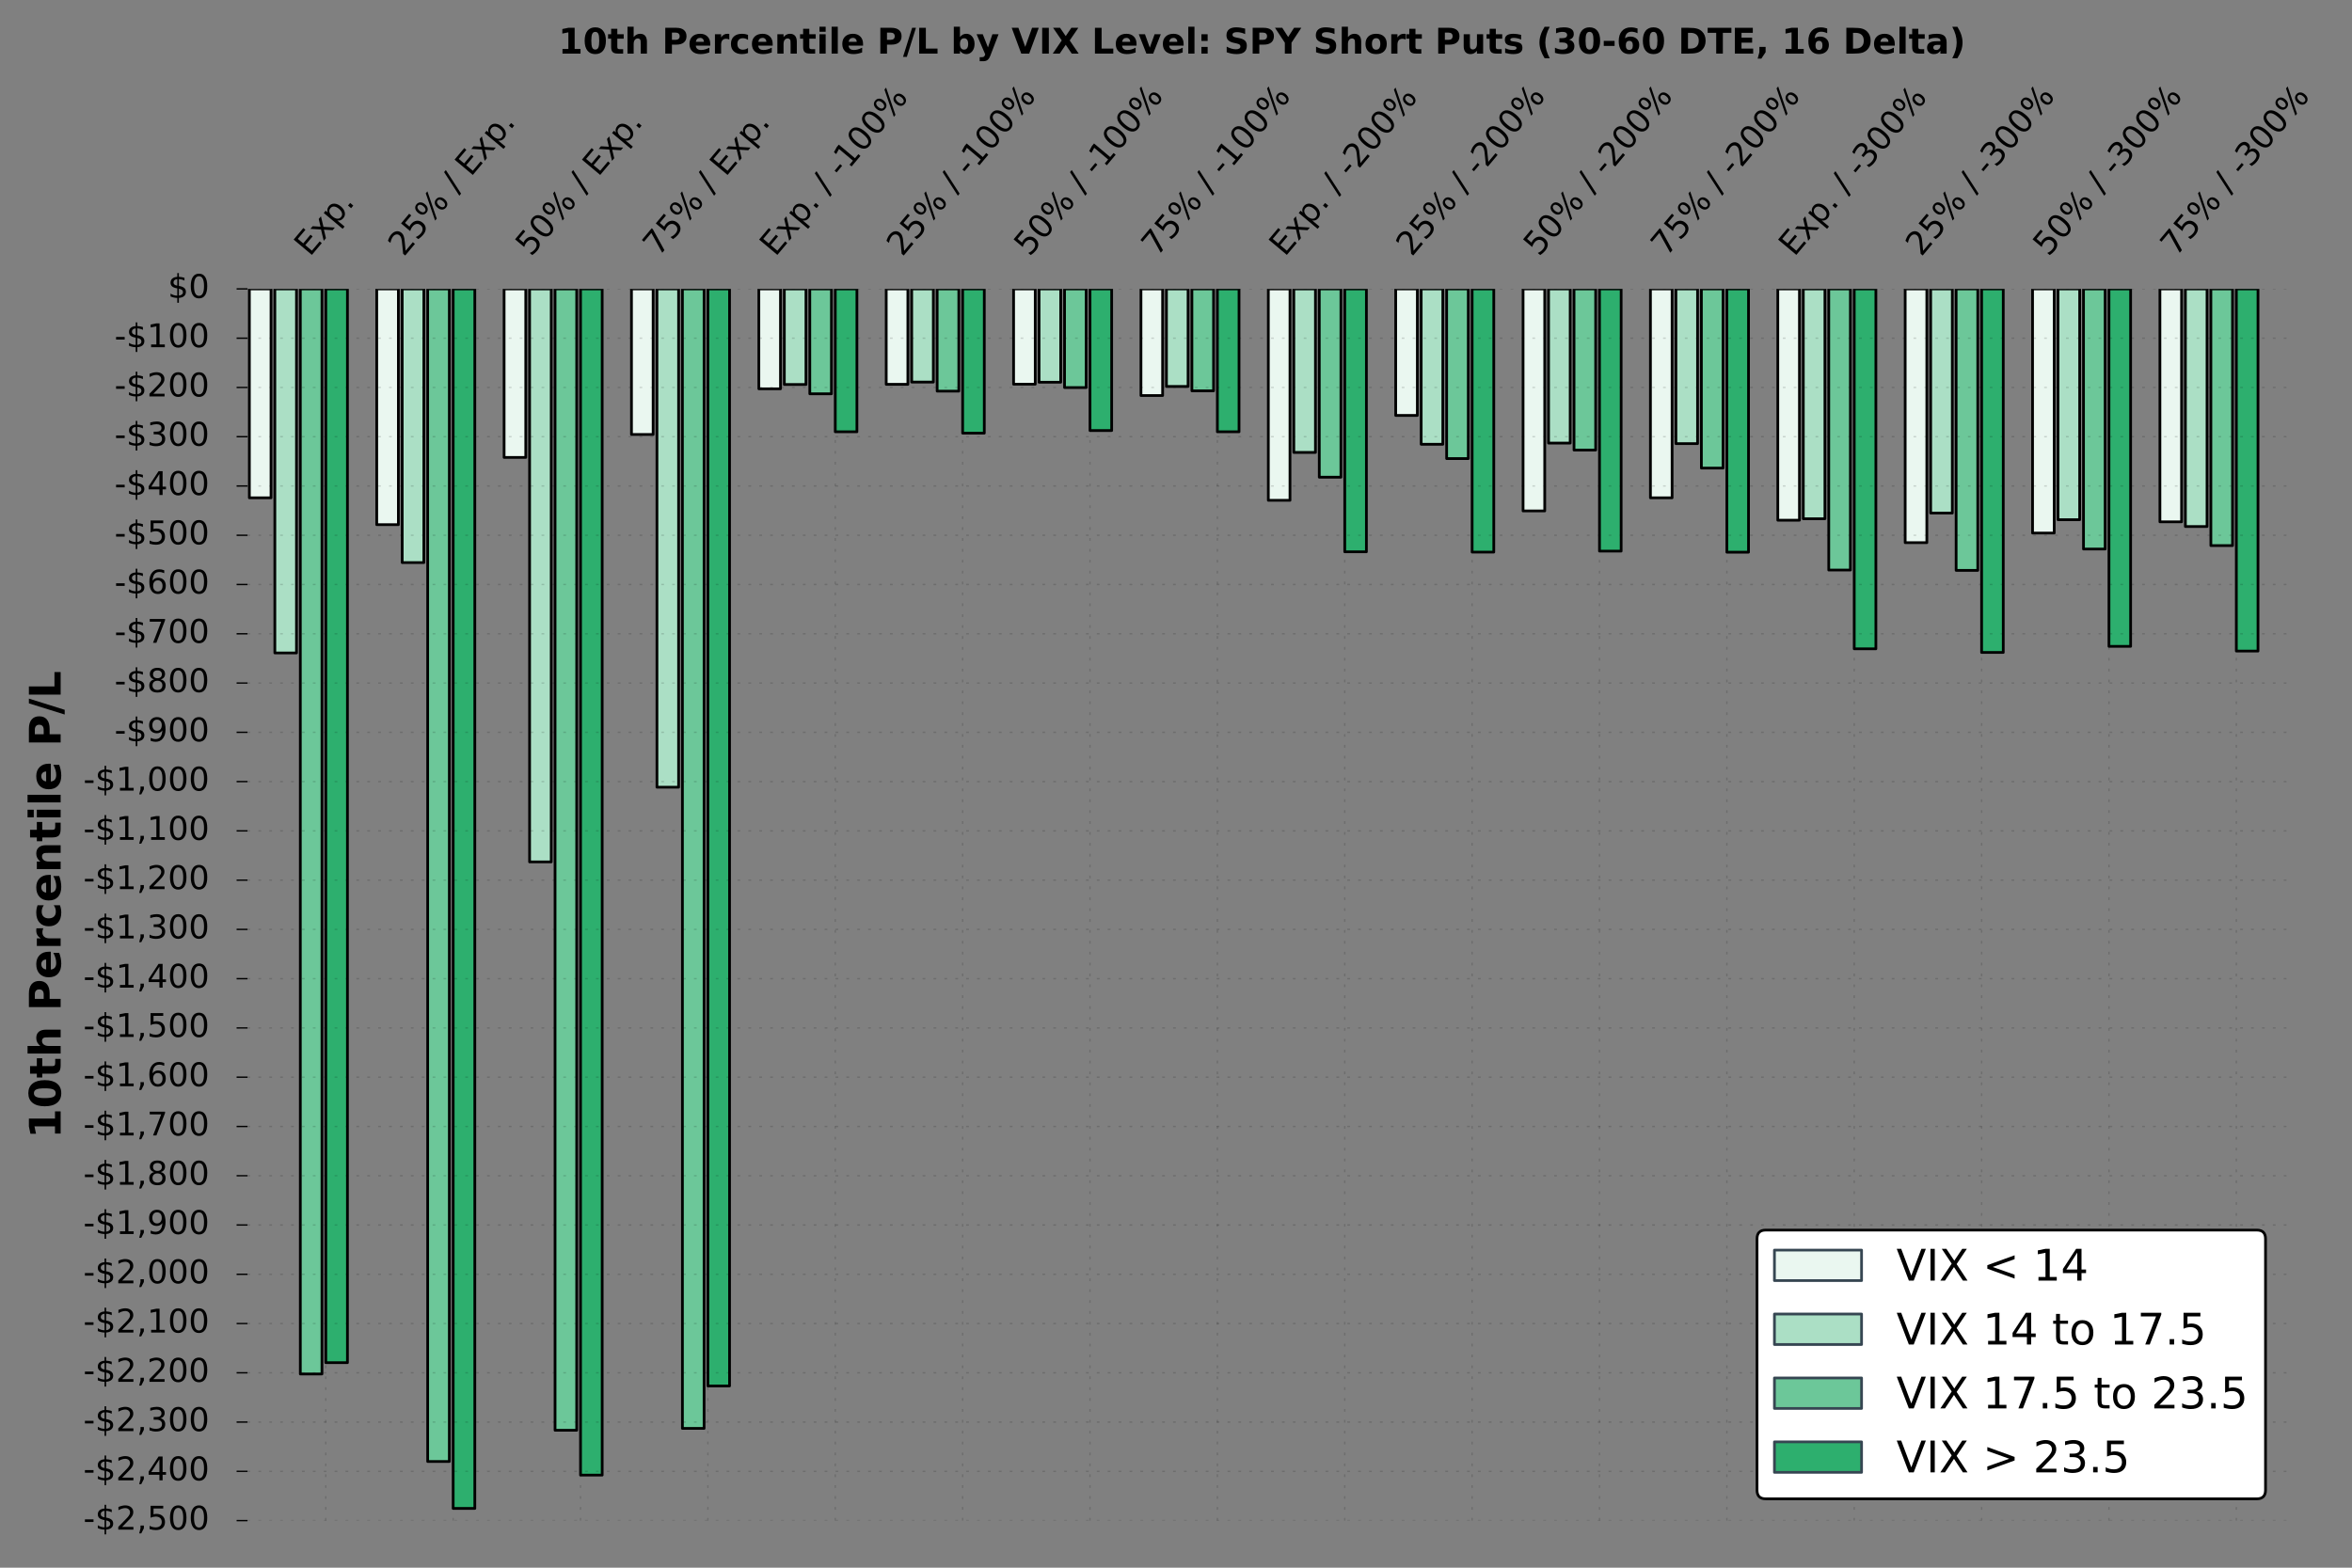<?xml version="1.0" encoding="utf-8" standalone="no"?>
<!DOCTYPE svg PUBLIC "-//W3C//DTD SVG 1.1//EN"
  "http://www.w3.org/Graphics/SVG/1.1/DTD/svg11.dtd">
<!-- Created with matplotlib (http://matplotlib.org/) -->
<svg height="576pt" version="1.1" viewBox="0 0 864 576" width="864pt" xmlns="http://www.w3.org/2000/svg" xmlns:xlink="http://www.w3.org/1999/xlink">
 <rect x="0" y="0" width="864" height="576" fill="#808080" stroke="none"/>
 <defs>
  <style type="text/css">
*{stroke-linecap:butt;stroke-linejoin:round;stroke-miterlimit:100000;}
  </style>
 </defs>
 <g id="figure_1">
  <g id="patch_1">
   <path d="M 0 576 
L 864 576 
L 864 0 
L 0 0 
z
" style="fill:none;"/>
  </g>
  <g id="axes_1">
   <g id="patch_2">
    <path d="M 86.925 558.7 
L 840.23 558.7 
L 840.23 106.152 
L 86.925 106.152 
z
" style="fill:none;"/>
   </g>
   <g id="patch_3">
    <path clip-path="url(#pe606ef569c)" d="M 91.604 182.904 
L 99.558 182.904 
L 99.558 106.152 
L 91.604 106.152 
z
" style="fill:#eaf7f0;stroke:#000000;stroke-linejoin:miter;"/>
   </g>
   <g id="patch_4">
    <path clip-path="url(#pe606ef569c)" d="M 138.393 192.77 
L 146.347 192.77 
L 146.347 106.152 
L 138.393 106.152 
z
" style="fill:#eaf7f0;stroke:#000000;stroke-linejoin:miter;"/>
   </g>
   <g id="patch_5">
    <path clip-path="url(#pe606ef569c)" d="M 185.182 168.07 
L 193.136 168.07 
L 193.136 106.152 
L 185.182 106.152 
z
" style="fill:#eaf7f0;stroke:#000000;stroke-linejoin:miter;"/>
   </g>
   <g id="patch_6">
    <path clip-path="url(#pe606ef569c)" d="M 231.971 159.634 
L 239.925 159.634 
L 239.925 106.152 
L 231.971 106.152 
z
" style="fill:#eaf7f0;stroke:#000000;stroke-linejoin:miter;"/>
   </g>
   <g id="patch_7">
    <path clip-path="url(#pe606ef569c)" d="M 278.76 142.854 
L 286.715 142.854 
L 286.715 106.152 
L 278.76 106.152 
z
" style="fill:#eaf7f0;stroke:#000000;stroke-linejoin:miter;"/>
   </g>
   <g id="patch_8">
    <path clip-path="url(#pe606ef569c)" d="M 325.55 141.215 
L 333.504 141.215 
L 333.504 106.152 
L 325.55 106.152 
z
" style="fill:#eaf7f0;stroke:#000000;stroke-linejoin:miter;"/>
   </g>
   <g id="patch_9">
    <path clip-path="url(#pe606ef569c)" d="M 372.339 141.161 
L 380.293 141.161 
L 380.293 106.152 
L 372.339 106.152 
z
" style="fill:#eaf7f0;stroke:#000000;stroke-linejoin:miter;"/>
   </g>
   <g id="patch_10">
    <path clip-path="url(#pe606ef569c)" d="M 419.128 145.325 
L 427.082 145.325 
L 427.082 106.152 
L 419.128 106.152 
z
" style="fill:#eaf7f0;stroke:#000000;stroke-linejoin:miter;"/>
   </g>
   <g id="patch_11">
    <path clip-path="url(#pe606ef569c)" d="M 465.917 183.827 
L 473.871 183.827 
L 473.871 106.152 
L 465.917 106.152 
z
" style="fill:#eaf7f0;stroke:#000000;stroke-linejoin:miter;"/>
   </g>
   <g id="patch_12">
    <path clip-path="url(#pe606ef569c)" d="M 512.706 152.638 
L 520.66 152.638 
L 520.66 106.152 
L 512.706 106.152 
z
" style="fill:#eaf7f0;stroke:#000000;stroke-linejoin:miter;"/>
   </g>
   <g id="patch_13">
    <path clip-path="url(#pe606ef569c)" d="M 559.495 187.719 
L 567.449 187.719 
L 567.449 106.152 
L 559.495 106.152 
z
" style="fill:#eaf7f0;stroke:#000000;stroke-linejoin:miter;"/>
   </g>
   <g id="patch_14">
    <path clip-path="url(#pe606ef569c)" d="M 606.284 182.904 
L 614.238 182.904 
L 614.238 106.152 
L 606.284 106.152 
z
" style="fill:#eaf7f0;stroke:#000000;stroke-linejoin:miter;"/>
   </g>
   <g id="patch_15">
    <path clip-path="url(#pe606ef569c)" d="M 653.073 191.141 
L 661.028 191.141 
L 661.028 106.152 
L 653.073 106.152 
z
" style="fill:#eaf7f0;stroke:#000000;stroke-linejoin:miter;"/>
   </g>
   <g id="patch_16">
    <path clip-path="url(#pe606ef569c)" d="M 699.863 199.377 
L 707.817 199.377 
L 707.817 106.152 
L 699.863 106.152 
z
" style="fill:#eaf7f0;stroke:#000000;stroke-linejoin:miter;"/>
   </g>
   <g id="patch_17">
    <path clip-path="url(#pe606ef569c)" d="M 746.652 195.847 
L 754.606 195.847 
L 754.606 106.152 
L 746.652 106.152 
z
" style="fill:#eaf7f0;stroke:#000000;stroke-linejoin:miter;"/>
   </g>
   <g id="patch_18">
    <path clip-path="url(#pe606ef569c)" d="M 793.441 191.729 
L 801.395 191.729 
L 801.395 106.152 
L 793.441 106.152 
z
" style="fill:#eaf7f0;stroke:#000000;stroke-linejoin:miter;"/>
   </g>
   <g id="patch_19">
    <path clip-path="url(#pe606ef569c)" d="M 100.962 239.898 
L 108.916 239.898 
L 108.916 106.152 
L 100.962 106.152 
z
" style="fill:#abdfc5;stroke:#000000;stroke-linejoin:miter;"/>
   </g>
   <g id="patch_20">
    <path clip-path="url(#pe606ef569c)" d="M 147.751 206.708 
L 155.705 206.708 
L 155.705 106.152 
L 147.751 106.152 
z
" style="fill:#abdfc5;stroke:#000000;stroke-linejoin:miter;"/>
   </g>
   <g id="patch_21">
    <path clip-path="url(#pe606ef569c)" d="M 194.54 316.677 
L 202.494 316.677 
L 202.494 106.152 
L 194.54 106.152 
z
" style="fill:#abdfc5;stroke:#000000;stroke-linejoin:miter;"/>
   </g>
   <g id="patch_22">
    <path clip-path="url(#pe606ef569c)" d="M 241.329 289.235 
L 249.283 289.235 
L 249.283 106.152 
L 241.329 106.152 
z
" style="fill:#abdfc5;stroke:#000000;stroke-linejoin:miter;"/>
   </g>
   <g id="patch_23">
    <path clip-path="url(#pe606ef569c)" d="M 288.118 141.27 
L 296.072 141.27 
L 296.072 106.152 
L 288.118 106.152 
z
" style="fill:#abdfc5;stroke:#000000;stroke-linejoin:miter;"/>
   </g>
   <g id="patch_24">
    <path clip-path="url(#pe606ef569c)" d="M 334.907 140.383 
L 342.862 140.383 
L 342.862 106.152 
L 334.907 106.152 
z
" style="fill:#abdfc5;stroke:#000000;stroke-linejoin:miter;"/>
   </g>
   <g id="patch_25">
    <path clip-path="url(#pe606ef569c)" d="M 381.696 140.446 
L 389.651 140.446 
L 389.651 106.152 
L 381.696 106.152 
z
" style="fill:#abdfc5;stroke:#000000;stroke-linejoin:miter;"/>
   </g>
   <g id="patch_26">
    <path clip-path="url(#pe606ef569c)" d="M 428.486 141.994 
L 436.44 141.994 
L 436.44 106.152 
L 428.486 106.152 
z
" style="fill:#abdfc5;stroke:#000000;stroke-linejoin:miter;"/>
   </g>
   <g id="patch_27">
    <path clip-path="url(#pe606ef569c)" d="M 475.275 166.232 
L 483.229 166.232 
L 483.229 106.152 
L 475.275 106.152 
z
" style="fill:#abdfc5;stroke:#000000;stroke-linejoin:miter;"/>
   </g>
   <g id="patch_28">
    <path clip-path="url(#pe606ef569c)" d="M 522.064 163.236 
L 530.018 163.236 
L 530.018 106.152 
L 522.064 106.152 
z
" style="fill:#abdfc5;stroke:#000000;stroke-linejoin:miter;"/>
   </g>
   <g id="patch_29">
    <path clip-path="url(#pe606ef569c)" d="M 568.853 162.802 
L 576.807 162.802 
L 576.807 106.152 
L 568.853 106.152 
z
" style="fill:#abdfc5;stroke:#000000;stroke-linejoin:miter;"/>
   </g>
   <g id="patch_30">
    <path clip-path="url(#pe606ef569c)" d="M 615.642 162.992 
L 623.596 162.992 
L 623.596 106.152 
L 615.642 106.152 
z
" style="fill:#abdfc5;stroke:#000000;stroke-linejoin:miter;"/>
   </g>
   <g id="patch_31">
    <path clip-path="url(#pe606ef569c)" d="M 662.431 190.597 
L 670.385 190.597 
L 670.385 106.152 
L 662.431 106.152 
z
" style="fill:#abdfc5;stroke:#000000;stroke-linejoin:miter;"/>
   </g>
   <g id="patch_32">
    <path clip-path="url(#pe606ef569c)" d="M 709.22 188.507 
L 717.175 188.507 
L 717.175 106.152 
L 709.22 106.152 
z
" style="fill:#abdfc5;stroke:#000000;stroke-linejoin:miter;"/>
   </g>
   <g id="patch_33">
    <path clip-path="url(#pe606ef569c)" d="M 756.01 190.959 
L 763.964 190.959 
L 763.964 106.152 
L 756.01 106.152 
z
" style="fill:#abdfc5;stroke:#000000;stroke-linejoin:miter;"/>
   </g>
   <g id="patch_34">
    <path clip-path="url(#pe606ef569c)" d="M 802.799 193.458 
L 810.753 193.458 
L 810.753 106.152 
L 802.799 106.152 
z
" style="fill:#abdfc5;stroke:#000000;stroke-linejoin:miter;"/>
   </g>
   <g id="patch_35">
    <path clip-path="url(#pe606ef569c)" d="M 110.32 504.829 
L 118.274 504.829 
L 118.274 106.152 
L 110.32 106.152 
z
" style="fill:#6cc799;stroke:#000000;stroke-linejoin:miter;"/>
   </g>
   <g id="patch_36">
    <path clip-path="url(#pe606ef569c)" d="M 157.109 536.978 
L 165.063 536.978 
L 165.063 106.152 
L 157.109 106.152 
z
" style="fill:#6cc799;stroke:#000000;stroke-linejoin:miter;"/>
   </g>
   <g id="patch_37">
    <path clip-path="url(#pe606ef569c)" d="M 203.898 525.51 
L 211.852 525.51 
L 211.852 106.152 
L 203.898 106.152 
z
" style="fill:#6cc799;stroke:#000000;stroke-linejoin:miter;"/>
   </g>
   <g id="patch_38">
    <path clip-path="url(#pe606ef569c)" d="M 250.687 524.822 
L 258.641 524.822 
L 258.641 106.152 
L 250.687 106.152 
z
" style="fill:#6cc799;stroke:#000000;stroke-linejoin:miter;"/>
   </g>
   <g id="patch_39">
    <path clip-path="url(#pe606ef569c)" d="M 297.476 144.691 
L 305.43 144.691 
L 305.43 106.152 
L 297.476 106.152 
z
" style="fill:#6cc799;stroke:#000000;stroke-linejoin:miter;"/>
   </g>
   <g id="patch_40">
    <path clip-path="url(#pe606ef569c)" d="M 344.265 143.713 
L 352.219 143.713 
L 352.219 106.152 
L 344.265 106.152 
z
" style="fill:#6cc799;stroke:#000000;stroke-linejoin:miter;"/>
   </g>
   <g id="patch_41">
    <path clip-path="url(#pe606ef569c)" d="M 391.054 142.392 
L 399.008 142.392 
L 399.008 106.152 
L 391.054 106.152 
z
" style="fill:#6cc799;stroke:#000000;stroke-linejoin:miter;"/>
   </g>
   <g id="patch_42">
    <path clip-path="url(#pe606ef569c)" d="M 437.843 143.605 
L 445.798 143.605 
L 445.798 106.152 
L 437.843 106.152 
z
" style="fill:#6cc799;stroke:#000000;stroke-linejoin:miter;"/>
   </g>
   <g id="patch_43">
    <path clip-path="url(#pe606ef569c)" d="M 484.633 175.338 
L 492.587 175.338 
L 492.587 106.152 
L 484.633 106.152 
z
" style="fill:#6cc799;stroke:#000000;stroke-linejoin:miter;"/>
   </g>
   <g id="patch_44">
    <path clip-path="url(#pe606ef569c)" d="M 531.422 168.495 
L 539.376 168.495 
L 539.376 106.152 
L 531.422 106.152 
z
" style="fill:#6cc799;stroke:#000000;stroke-linejoin:miter;"/>
   </g>
   <g id="patch_45">
    <path clip-path="url(#pe606ef569c)" d="M 578.211 165.363 
L 586.165 165.363 
L 586.165 106.152 
L 578.211 106.152 
z
" style="fill:#6cc799;stroke:#000000;stroke-linejoin:miter;"/>
   </g>
   <g id="patch_46">
    <path clip-path="url(#pe606ef569c)" d="M 625 171.989 
L 632.954 171.989 
L 632.954 106.152 
L 625 106.152 
z
" style="fill:#6cc799;stroke:#000000;stroke-linejoin:miter;"/>
   </g>
   <g id="patch_47">
    <path clip-path="url(#pe606ef569c)" d="M 671.789 209.451 
L 679.743 209.451 
L 679.743 106.152 
L 671.789 106.152 
z
" style="fill:#6cc799;stroke:#000000;stroke-linejoin:miter;"/>
   </g>
   <g id="patch_48">
    <path clip-path="url(#pe606ef569c)" d="M 718.578 209.568 
L 726.532 209.568 
L 726.532 106.152 
L 718.578 106.152 
z
" style="fill:#6cc799;stroke:#000000;stroke-linejoin:miter;"/>
   </g>
   <g id="patch_49">
    <path clip-path="url(#pe606ef569c)" d="M 765.367 201.73 
L 773.321 201.73 
L 773.321 106.152 
L 765.367 106.152 
z
" style="fill:#6cc799;stroke:#000000;stroke-linejoin:miter;"/>
   </g>
   <g id="patch_50">
    <path clip-path="url(#pe606ef569c)" d="M 812.156 200.463 
L 820.111 200.463 
L 820.111 106.152 
L 812.156 106.152 
z
" style="fill:#6cc799;stroke:#000000;stroke-linejoin:miter;"/>
   </g>
   <g id="patch_51">
    <path clip-path="url(#pe606ef569c)" d="M 119.677 500.674 
L 127.632 500.674 
L 127.632 106.152 
L 119.677 106.152 
z
" style="fill:#2daf6e;stroke:#000000;stroke-linejoin:miter;"/>
   </g>
   <g id="patch_52">
    <path clip-path="url(#pe606ef569c)" d="M 166.467 554.229 
L 174.421 554.229 
L 174.421 106.152 
L 166.467 106.152 
z
" style="fill:#2daf6e;stroke:#000000;stroke-linejoin:miter;"/>
   </g>
   <g id="patch_53">
    <path clip-path="url(#pe606ef569c)" d="M 213.256 541.983 
L 221.21 541.983 
L 221.21 106.152 
L 213.256 106.152 
z
" style="fill:#2daf6e;stroke:#000000;stroke-linejoin:miter;"/>
   </g>
   <g id="patch_54">
    <path clip-path="url(#pe606ef569c)" d="M 260.045 509.227 
L 267.999 509.227 
L 267.999 106.152 
L 260.045 106.152 
z
" style="fill:#2daf6e;stroke:#000000;stroke-linejoin:miter;"/>
   </g>
   <g id="patch_55">
    <path clip-path="url(#pe606ef569c)" d="M 306.834 158.648 
L 314.788 158.648 
L 314.788 106.152 
L 306.834 106.152 
z
" style="fill:#2daf6e;stroke:#000000;stroke-linejoin:miter;"/>
   </g>
   <g id="patch_56">
    <path clip-path="url(#pe606ef569c)" d="M 353.623 159.145 
L 361.577 159.145 
L 361.577 106.152 
L 353.623 106.152 
z
" style="fill:#2daf6e;stroke:#000000;stroke-linejoin:miter;"/>
   </g>
   <g id="patch_57">
    <path clip-path="url(#pe606ef569c)" d="M 400.412 158.195 
L 408.366 158.195 
L 408.366 106.152 
L 400.412 106.152 
z
" style="fill:#2daf6e;stroke:#000000;stroke-linejoin:miter;"/>
   </g>
   <g id="patch_58">
    <path clip-path="url(#pe606ef569c)" d="M 447.201 158.648 
L 455.155 158.648 
L 455.155 106.152 
L 447.201 106.152 
z
" style="fill:#2daf6e;stroke:#000000;stroke-linejoin:miter;"/>
   </g>
   <g id="patch_59">
    <path clip-path="url(#pe606ef569c)" d="M 493.99 202.744 
L 501.945 202.744 
L 501.945 106.152 
L 493.99 106.152 
z
" style="fill:#2daf6e;stroke:#000000;stroke-linejoin:miter;"/>
   </g>
   <g id="patch_60">
    <path clip-path="url(#pe606ef569c)" d="M 540.78 202.852 
L 548.734 202.852 
L 548.734 106.152 
L 540.78 106.152 
z
" style="fill:#2daf6e;stroke:#000000;stroke-linejoin:miter;"/>
   </g>
   <g id="patch_61">
    <path clip-path="url(#pe606ef569c)" d="M 587.569 202.49 
L 595.523 202.49 
L 595.523 106.152 
L 587.569 106.152 
z
" style="fill:#2daf6e;stroke:#000000;stroke-linejoin:miter;"/>
   </g>
   <g id="patch_62">
    <path clip-path="url(#pe606ef569c)" d="M 634.358 202.889 
L 642.312 202.889 
L 642.312 106.152 
L 634.358 106.152 
z
" style="fill:#2daf6e;stroke:#000000;stroke-linejoin:miter;"/>
   </g>
   <g id="patch_63">
    <path clip-path="url(#pe606ef569c)" d="M 681.147 238.387 
L 689.101 238.387 
L 689.101 106.152 
L 681.147 106.152 
z
" style="fill:#2daf6e;stroke:#000000;stroke-linejoin:miter;"/>
   </g>
   <g id="patch_64">
    <path clip-path="url(#pe606ef569c)" d="M 727.936 239.726 
L 735.89 239.726 
L 735.89 106.152 
L 727.936 106.152 
z
" style="fill:#2daf6e;stroke:#000000;stroke-linejoin:miter;"/>
   </g>
   <g id="patch_65">
    <path clip-path="url(#pe606ef569c)" d="M 774.725 237.481 
L 782.679 237.481 
L 782.679 106.152 
L 774.725 106.152 
z
" style="fill:#2daf6e;stroke:#000000;stroke-linejoin:miter;"/>
   </g>
   <g id="patch_66">
    <path clip-path="url(#pe606ef569c)" d="M 821.514 239.21 
L 829.468 239.21 
L 829.468 106.152 
L 821.514 106.152 
z
" style="fill:#2daf6e;stroke:#000000;stroke-linejoin:miter;"/>
   </g>
   <g id="matplotlib.axis_1">
    <g id="xtick_1">
     <g id="line2d_1">
      <path clip-path="url(#pe606ef569c)" d="M 119.677 558.7 
L 119.677 106.152 
" style="fill:none;opacity:0.15;stroke:#000000;stroke-dasharray:1,3;stroke-dashoffset:0.0;stroke-width:0.5;"/>
     </g>
     <g id="line2d_2">
      <defs>
       <path d="M 0 0 
L 0 4 
" id="m9df7e04620" style="stroke:#000000;stroke-width:0.5;"/>
      </defs>
      <g>
       <use style="stroke:#000000;stroke-width:0.5;" x="119.677" xlink:href="#m9df7e04620" y="106.152"/>
      </g>
     </g>
     <g id="text_1">
      <!-- Exp. -->
      <defs>
       <path d="M 18.109 8.203 
L 18.109 -20.797 
L 9.078 -20.797 
L 9.078 54.688 
L 18.109 54.688 
L 18.109 46.391 
Q 20.953 51.266 25.266 53.625 
Q 29.594 56 35.594 56 
Q 45.562 56 51.781 48.094 
Q 58.016 40.188 58.016 27.297 
Q 58.016 14.406 51.781 6.484 
Q 45.562 -1.422 35.594 -1.422 
Q 29.594 -1.422 25.266 0.953 
Q 20.953 3.328 18.109 8.203 
M 48.688 27.297 
Q 48.688 37.203 44.609 42.844 
Q 40.531 48.484 33.406 48.484 
Q 26.266 48.484 22.188 42.844 
Q 18.109 37.203 18.109 27.297 
Q 18.109 17.391 22.188 11.75 
Q 26.266 6.109 33.406 6.109 
Q 40.531 6.109 44.609 11.75 
Q 48.688 17.391 48.688 27.297 
" id="BitstreamVeraSans-Roman-70"/>
       <path d="M 10.688 12.406 
L 21 12.406 
L 21 0 
L 10.688 0 
z
" id="BitstreamVeraSans-Roman-2e"/>
       <path d="M 9.812 72.906 
L 55.906 72.906 
L 55.906 64.594 
L 19.672 64.594 
L 19.672 43.016 
L 54.391 43.016 
L 54.391 34.719 
L 19.672 34.719 
L 19.672 8.297 
L 56.781 8.297 
L 56.781 0 
L 9.812 0 
z
" id="BitstreamVeraSans-Roman-45"/>
       <path d="M 54.891 54.688 
L 35.109 28.078 
L 55.906 0 
L 45.312 0 
L 29.391 21.484 
L 13.484 0 
L 2.875 0 
L 24.125 28.609 
L 4.688 54.688 
L 15.281 54.688 
L 29.781 35.203 
L 44.281 54.688 
z
" id="BitstreamVeraSans-Roman-78"/>
      </defs>
      <g transform="translate(113.82 94.548)rotate(-50.0)scale(0.12 -0.12)">
       <use xlink:href="#BitstreamVeraSans-Roman-45"/>
       <use x="63.184" xlink:href="#BitstreamVeraSans-Roman-78"/>
       <use x="122.363" xlink:href="#BitstreamVeraSans-Roman-70"/>
       <use x="185.84" xlink:href="#BitstreamVeraSans-Roman-2e"/>
      </g>
     </g>
    </g>
    <g id="xtick_2">
     <g id="line2d_3">
      <path clip-path="url(#pe606ef569c)" d="M 166.467 558.7 
L 166.467 106.152 
" style="fill:none;opacity:0.15;stroke:#000000;stroke-dasharray:1,3;stroke-dashoffset:0.0;stroke-width:0.5;"/>
     </g>
     <g id="line2d_4">
      <g>
       <use style="stroke:#000000;stroke-width:0.5;" x="166.467" xlink:href="#m9df7e04620" y="106.152"/>
      </g>
     </g>
     <g id="text_2">
      <!-- 25% / Exp. -->
      <defs>
       <path id="BitstreamVeraSans-Roman-20"/>
       <path d="M 72.703 32.078 
Q 68.453 32.078 66.031 28.469 
Q 63.625 24.859 63.625 18.406 
Q 63.625 12.062 66.031 8.422 
Q 68.453 4.781 72.703 4.781 
Q 76.859 4.781 79.266 8.422 
Q 81.688 12.062 81.688 18.406 
Q 81.688 24.812 79.266 28.438 
Q 76.859 32.078 72.703 32.078 
M 72.703 38.281 
Q 80.422 38.281 84.953 32.906 
Q 89.5 27.547 89.5 18.406 
Q 89.5 9.281 84.938 3.922 
Q 80.375 -1.422 72.703 -1.422 
Q 64.891 -1.422 60.344 3.922 
Q 55.812 9.281 55.812 18.406 
Q 55.812 27.594 60.375 32.938 
Q 64.938 38.281 72.703 38.281 
M 22.312 68.016 
Q 18.109 68.016 15.688 64.375 
Q 13.281 60.75 13.281 54.391 
Q 13.281 47.953 15.672 44.328 
Q 18.062 40.719 22.312 40.719 
Q 26.562 40.719 28.969 44.328 
Q 31.391 47.953 31.391 54.391 
Q 31.391 60.688 28.953 64.344 
Q 26.516 68.016 22.312 68.016 
M 66.406 74.219 
L 74.219 74.219 
L 28.609 -1.422 
L 20.797 -1.422 
z
M 22.312 74.219 
Q 30.031 74.219 34.609 68.875 
Q 39.203 63.531 39.203 54.391 
Q 39.203 45.172 34.641 39.844 
Q 30.078 34.516 22.312 34.516 
Q 14.547 34.516 10.031 39.859 
Q 5.516 45.219 5.516 54.391 
Q 5.516 63.484 10.047 68.844 
Q 14.594 74.219 22.312 74.219 
" id="BitstreamVeraSans-Roman-25"/>
       <path d="M 10.797 72.906 
L 49.516 72.906 
L 49.516 64.594 
L 19.828 64.594 
L 19.828 46.734 
Q 21.969 47.469 24.109 47.828 
Q 26.266 48.188 28.422 48.188 
Q 40.625 48.188 47.75 41.5 
Q 54.891 34.812 54.891 23.391 
Q 54.891 11.625 47.562 5.094 
Q 40.234 -1.422 26.906 -1.422 
Q 22.312 -1.422 17.547 -0.641 
Q 12.797 0.141 7.719 1.703 
L 7.719 11.625 
Q 12.109 9.234 16.797 8.062 
Q 21.484 6.891 26.703 6.891 
Q 35.156 6.891 40.078 11.328 
Q 45.016 15.766 45.016 23.391 
Q 45.016 31 40.078 35.438 
Q 35.156 39.891 26.703 39.891 
Q 22.75 39.891 18.812 39.016 
Q 14.891 38.141 10.797 36.281 
z
" id="BitstreamVeraSans-Roman-35"/>
       <path d="M 25.391 72.906 
L 33.688 72.906 
L 8.297 -9.281 
L 0 -9.281 
z
" id="BitstreamVeraSans-Roman-2f"/>
       <path d="M 19.188 8.297 
L 53.609 8.297 
L 53.609 0 
L 7.328 0 
L 7.328 8.297 
Q 12.938 14.109 22.625 23.891 
Q 32.328 33.688 34.812 36.531 
Q 39.547 41.844 41.422 45.531 
Q 43.312 49.219 43.312 52.781 
Q 43.312 58.594 39.234 62.25 
Q 35.156 65.922 28.609 65.922 
Q 23.969 65.922 18.812 64.312 
Q 13.672 62.703 7.812 59.422 
L 7.812 69.391 
Q 13.766 71.781 18.938 73 
Q 24.125 74.219 28.422 74.219 
Q 39.75 74.219 46.484 68.547 
Q 53.219 62.891 53.219 53.422 
Q 53.219 48.922 51.531 44.891 
Q 49.859 40.875 45.406 35.406 
Q 44.188 33.984 37.641 27.219 
Q 31.109 20.453 19.188 8.297 
" id="BitstreamVeraSans-Roman-32"/>
      </defs>
      <g transform="translate(148.286 94.548)rotate(-50.0)scale(0.12 -0.12)">
       <use xlink:href="#BitstreamVeraSans-Roman-32"/>
       <use x="63.623" xlink:href="#BitstreamVeraSans-Roman-35"/>
       <use x="127.246" xlink:href="#BitstreamVeraSans-Roman-25"/>
       <use x="222.266" xlink:href="#BitstreamVeraSans-Roman-20"/>
       <use x="254.053" xlink:href="#BitstreamVeraSans-Roman-2f"/>
       <use x="287.744" xlink:href="#BitstreamVeraSans-Roman-20"/>
       <use x="319.531" xlink:href="#BitstreamVeraSans-Roman-45"/>
       <use x="382.715" xlink:href="#BitstreamVeraSans-Roman-78"/>
       <use x="441.895" xlink:href="#BitstreamVeraSans-Roman-70"/>
       <use x="505.371" xlink:href="#BitstreamVeraSans-Roman-2e"/>
      </g>
     </g>
    </g>
    <g id="xtick_3">
     <g id="line2d_5">
      <path clip-path="url(#pe606ef569c)" d="M 213.256 558.7 
L 213.256 106.152 
" style="fill:none;opacity:0.15;stroke:#000000;stroke-dasharray:1,3;stroke-dashoffset:0.0;stroke-width:0.5;"/>
     </g>
     <g id="line2d_6">
      <g>
       <use style="stroke:#000000;stroke-width:0.5;" x="213.256" xlink:href="#m9df7e04620" y="106.152"/>
      </g>
     </g>
     <g id="text_3">
      <!-- 50% / Exp. -->
      <defs>
       <path d="M 31.781 66.406 
Q 24.172 66.406 20.328 58.906 
Q 16.5 51.422 16.5 36.375 
Q 16.5 21.391 20.328 13.891 
Q 24.172 6.391 31.781 6.391 
Q 39.453 6.391 43.281 13.891 
Q 47.125 21.391 47.125 36.375 
Q 47.125 51.422 43.281 58.906 
Q 39.453 66.406 31.781 66.406 
M 31.781 74.219 
Q 44.047 74.219 50.516 64.516 
Q 56.984 54.828 56.984 36.375 
Q 56.984 17.969 50.516 8.266 
Q 44.047 -1.422 31.781 -1.422 
Q 19.531 -1.422 13.062 8.266 
Q 6.594 17.969 6.594 36.375 
Q 6.594 54.828 13.062 64.516 
Q 19.531 74.219 31.781 74.219 
" id="BitstreamVeraSans-Roman-30"/>
      </defs>
      <g transform="translate(195.076 94.548)rotate(-50.0)scale(0.12 -0.12)">
       <use xlink:href="#BitstreamVeraSans-Roman-35"/>
       <use x="63.623" xlink:href="#BitstreamVeraSans-Roman-30"/>
       <use x="127.246" xlink:href="#BitstreamVeraSans-Roman-25"/>
       <use x="222.266" xlink:href="#BitstreamVeraSans-Roman-20"/>
       <use x="254.053" xlink:href="#BitstreamVeraSans-Roman-2f"/>
       <use x="287.744" xlink:href="#BitstreamVeraSans-Roman-20"/>
       <use x="319.531" xlink:href="#BitstreamVeraSans-Roman-45"/>
       <use x="382.715" xlink:href="#BitstreamVeraSans-Roman-78"/>
       <use x="441.895" xlink:href="#BitstreamVeraSans-Roman-70"/>
       <use x="505.371" xlink:href="#BitstreamVeraSans-Roman-2e"/>
      </g>
     </g>
    </g>
    <g id="xtick_4">
     <g id="line2d_7">
      <path clip-path="url(#pe606ef569c)" d="M 260.045 558.7 
L 260.045 106.152 
" style="fill:none;opacity:0.15;stroke:#000000;stroke-dasharray:1,3;stroke-dashoffset:0.0;stroke-width:0.5;"/>
     </g>
     <g id="line2d_8">
      <g>
       <use style="stroke:#000000;stroke-width:0.5;" x="260.045" xlink:href="#m9df7e04620" y="106.152"/>
      </g>
     </g>
     <g id="text_4">
      <!-- 75% / Exp. -->
      <defs>
       <path d="M 8.203 72.906 
L 55.078 72.906 
L 55.078 68.703 
L 28.609 0 
L 18.312 0 
L 43.219 64.594 
L 8.203 64.594 
z
" id="BitstreamVeraSans-Roman-37"/>
      </defs>
      <g transform="translate(241.865 94.548)rotate(-50.0)scale(0.12 -0.12)">
       <use xlink:href="#BitstreamVeraSans-Roman-37"/>
       <use x="63.623" xlink:href="#BitstreamVeraSans-Roman-35"/>
       <use x="127.246" xlink:href="#BitstreamVeraSans-Roman-25"/>
       <use x="222.266" xlink:href="#BitstreamVeraSans-Roman-20"/>
       <use x="254.053" xlink:href="#BitstreamVeraSans-Roman-2f"/>
       <use x="287.744" xlink:href="#BitstreamVeraSans-Roman-20"/>
       <use x="319.531" xlink:href="#BitstreamVeraSans-Roman-45"/>
       <use x="382.715" xlink:href="#BitstreamVeraSans-Roman-78"/>
       <use x="441.895" xlink:href="#BitstreamVeraSans-Roman-70"/>
       <use x="505.371" xlink:href="#BitstreamVeraSans-Roman-2e"/>
      </g>
     </g>
    </g>
    <g id="xtick_5">
     <g id="line2d_9">
      <path clip-path="url(#pe606ef569c)" d="M 306.834 558.7 
L 306.834 106.152 
" style="fill:none;opacity:0.15;stroke:#000000;stroke-dasharray:1,3;stroke-dashoffset:0.0;stroke-width:0.5;"/>
     </g>
     <g id="line2d_10">
      <g>
       <use style="stroke:#000000;stroke-width:0.5;" x="306.834" xlink:href="#m9df7e04620" y="106.152"/>
      </g>
     </g>
     <g id="text_5">
      <!-- Exp. / -100% -->
      <defs>
       <path d="M 4.891 31.391 
L 31.203 31.391 
L 31.203 23.391 
L 4.891 23.391 
z
" id="BitstreamVeraSans-Roman-2d"/>
       <path d="M 12.406 8.297 
L 28.516 8.297 
L 28.516 63.922 
L 10.984 60.406 
L 10.984 69.391 
L 28.422 72.906 
L 38.281 72.906 
L 38.281 8.297 
L 54.391 8.297 
L 54.391 0 
L 12.406 0 
z
" id="BitstreamVeraSans-Roman-31"/>
      </defs>
      <g transform="translate(284.809 94.548)rotate(-50.0)scale(0.12 -0.12)">
       <use xlink:href="#BitstreamVeraSans-Roman-45"/>
       <use x="63.184" xlink:href="#BitstreamVeraSans-Roman-78"/>
       <use x="122.363" xlink:href="#BitstreamVeraSans-Roman-70"/>
       <use x="185.84" xlink:href="#BitstreamVeraSans-Roman-2e"/>
       <use x="217.627" xlink:href="#BitstreamVeraSans-Roman-20"/>
       <use x="249.414" xlink:href="#BitstreamVeraSans-Roman-2f"/>
       <use x="283.105" xlink:href="#BitstreamVeraSans-Roman-20"/>
       <use x="314.893" xlink:href="#BitstreamVeraSans-Roman-2d"/>
       <use x="350.977" xlink:href="#BitstreamVeraSans-Roman-31"/>
       <use x="414.6" xlink:href="#BitstreamVeraSans-Roman-30"/>
       <use x="478.223" xlink:href="#BitstreamVeraSans-Roman-30"/>
       <use x="541.846" xlink:href="#BitstreamVeraSans-Roman-25"/>
      </g>
     </g>
    </g>
    <g id="xtick_6">
     <g id="line2d_11">
      <path clip-path="url(#pe606ef569c)" d="M 353.623 558.7 
L 353.623 106.152 
" style="fill:none;opacity:0.15;stroke:#000000;stroke-dasharray:1,3;stroke-dashoffset:0.0;stroke-width:0.5;"/>
     </g>
     <g id="line2d_12">
      <g>
       <use style="stroke:#000000;stroke-width:0.5;" x="353.623" xlink:href="#m9df7e04620" y="106.152"/>
      </g>
     </g>
     <g id="text_6">
      <!-- 25% / -100% -->
      <g transform="translate(331.419 94.548)rotate(-50.0)scale(0.12 -0.12)">
       <use xlink:href="#BitstreamVeraSans-Roman-32"/>
       <use x="63.623" xlink:href="#BitstreamVeraSans-Roman-35"/>
       <use x="127.246" xlink:href="#BitstreamVeraSans-Roman-25"/>
       <use x="222.266" xlink:href="#BitstreamVeraSans-Roman-20"/>
       <use x="254.053" xlink:href="#BitstreamVeraSans-Roman-2f"/>
       <use x="287.744" xlink:href="#BitstreamVeraSans-Roman-20"/>
       <use x="319.531" xlink:href="#BitstreamVeraSans-Roman-2d"/>
       <use x="355.615" xlink:href="#BitstreamVeraSans-Roman-31"/>
       <use x="419.238" xlink:href="#BitstreamVeraSans-Roman-30"/>
       <use x="482.861" xlink:href="#BitstreamVeraSans-Roman-30"/>
       <use x="546.484" xlink:href="#BitstreamVeraSans-Roman-25"/>
      </g>
     </g>
    </g>
    <g id="xtick_7">
     <g id="line2d_13">
      <path clip-path="url(#pe606ef569c)" d="M 400.412 558.7 
L 400.412 106.152 
" style="fill:none;opacity:0.15;stroke:#000000;stroke-dasharray:1,3;stroke-dashoffset:0.0;stroke-width:0.5;"/>
     </g>
     <g id="line2d_14">
      <g>
       <use style="stroke:#000000;stroke-width:0.5;" x="400.412" xlink:href="#m9df7e04620" y="106.152"/>
      </g>
     </g>
     <g id="text_7">
      <!-- 50% / -100% -->
      <g transform="translate(378.208 94.548)rotate(-50.0)scale(0.12 -0.12)">
       <use xlink:href="#BitstreamVeraSans-Roman-35"/>
       <use x="63.623" xlink:href="#BitstreamVeraSans-Roman-30"/>
       <use x="127.246" xlink:href="#BitstreamVeraSans-Roman-25"/>
       <use x="222.266" xlink:href="#BitstreamVeraSans-Roman-20"/>
       <use x="254.053" xlink:href="#BitstreamVeraSans-Roman-2f"/>
       <use x="287.744" xlink:href="#BitstreamVeraSans-Roman-20"/>
       <use x="319.531" xlink:href="#BitstreamVeraSans-Roman-2d"/>
       <use x="355.615" xlink:href="#BitstreamVeraSans-Roman-31"/>
       <use x="419.238" xlink:href="#BitstreamVeraSans-Roman-30"/>
       <use x="482.861" xlink:href="#BitstreamVeraSans-Roman-30"/>
       <use x="546.484" xlink:href="#BitstreamVeraSans-Roman-25"/>
      </g>
     </g>
    </g>
    <g id="xtick_8">
     <g id="line2d_15">
      <path clip-path="url(#pe606ef569c)" d="M 447.201 558.7 
L 447.201 106.152 
" style="fill:none;opacity:0.15;stroke:#000000;stroke-dasharray:1,3;stroke-dashoffset:0.0;stroke-width:0.5;"/>
     </g>
     <g id="line2d_16">
      <g>
       <use style="stroke:#000000;stroke-width:0.5;" x="447.201" xlink:href="#m9df7e04620" y="106.152"/>
      </g>
     </g>
     <g id="text_8">
      <!-- 75% / -100% -->
      <g transform="translate(424.998 94.548)rotate(-50.0)scale(0.12 -0.12)">
       <use xlink:href="#BitstreamVeraSans-Roman-37"/>
       <use x="63.623" xlink:href="#BitstreamVeraSans-Roman-35"/>
       <use x="127.246" xlink:href="#BitstreamVeraSans-Roman-25"/>
       <use x="222.266" xlink:href="#BitstreamVeraSans-Roman-20"/>
       <use x="254.053" xlink:href="#BitstreamVeraSans-Roman-2f"/>
       <use x="287.744" xlink:href="#BitstreamVeraSans-Roman-20"/>
       <use x="319.531" xlink:href="#BitstreamVeraSans-Roman-2d"/>
       <use x="355.615" xlink:href="#BitstreamVeraSans-Roman-31"/>
       <use x="419.238" xlink:href="#BitstreamVeraSans-Roman-30"/>
       <use x="482.861" xlink:href="#BitstreamVeraSans-Roman-30"/>
       <use x="546.484" xlink:href="#BitstreamVeraSans-Roman-25"/>
      </g>
     </g>
    </g>
    <g id="xtick_9">
     <g id="line2d_17">
      <path clip-path="url(#pe606ef569c)" d="M 493.99 558.7 
L 493.99 106.152 
" style="fill:none;opacity:0.15;stroke:#000000;stroke-dasharray:1,3;stroke-dashoffset:0.0;stroke-width:0.5;"/>
     </g>
     <g id="line2d_18">
      <g>
       <use style="stroke:#000000;stroke-width:0.5;" x="493.99" xlink:href="#m9df7e04620" y="106.152"/>
      </g>
     </g>
     <g id="text_9">
      <!-- Exp. / -200% -->
      <g transform="translate(471.965 94.548)rotate(-50.0)scale(0.12 -0.12)">
       <use xlink:href="#BitstreamVeraSans-Roman-45"/>
       <use x="63.184" xlink:href="#BitstreamVeraSans-Roman-78"/>
       <use x="122.363" xlink:href="#BitstreamVeraSans-Roman-70"/>
       <use x="185.84" xlink:href="#BitstreamVeraSans-Roman-2e"/>
       <use x="217.627" xlink:href="#BitstreamVeraSans-Roman-20"/>
       <use x="249.414" xlink:href="#BitstreamVeraSans-Roman-2f"/>
       <use x="283.105" xlink:href="#BitstreamVeraSans-Roman-20"/>
       <use x="314.893" xlink:href="#BitstreamVeraSans-Roman-2d"/>
       <use x="350.977" xlink:href="#BitstreamVeraSans-Roman-32"/>
       <use x="414.6" xlink:href="#BitstreamVeraSans-Roman-30"/>
       <use x="478.223" xlink:href="#BitstreamVeraSans-Roman-30"/>
       <use x="541.846" xlink:href="#BitstreamVeraSans-Roman-25"/>
      </g>
     </g>
    </g>
    <g id="xtick_10">
     <g id="line2d_19">
      <path clip-path="url(#pe606ef569c)" d="M 540.78 558.7 
L 540.78 106.152 
" style="fill:none;opacity:0.15;stroke:#000000;stroke-dasharray:1,3;stroke-dashoffset:0.0;stroke-width:0.5;"/>
     </g>
     <g id="line2d_20">
      <g>
       <use style="stroke:#000000;stroke-width:0.5;" x="540.78" xlink:href="#m9df7e04620" y="106.152"/>
      </g>
     </g>
     <g id="text_10">
      <!-- 25% / -200% -->
      <g transform="translate(518.576 94.548)rotate(-50.0)scale(0.12 -0.12)">
       <use xlink:href="#BitstreamVeraSans-Roman-32"/>
       <use x="63.623" xlink:href="#BitstreamVeraSans-Roman-35"/>
       <use x="127.246" xlink:href="#BitstreamVeraSans-Roman-25"/>
       <use x="222.266" xlink:href="#BitstreamVeraSans-Roman-20"/>
       <use x="254.053" xlink:href="#BitstreamVeraSans-Roman-2f"/>
       <use x="287.744" xlink:href="#BitstreamVeraSans-Roman-20"/>
       <use x="319.531" xlink:href="#BitstreamVeraSans-Roman-2d"/>
       <use x="355.615" xlink:href="#BitstreamVeraSans-Roman-32"/>
       <use x="419.238" xlink:href="#BitstreamVeraSans-Roman-30"/>
       <use x="482.861" xlink:href="#BitstreamVeraSans-Roman-30"/>
       <use x="546.484" xlink:href="#BitstreamVeraSans-Roman-25"/>
      </g>
     </g>
    </g>
    <g id="xtick_11">
     <g id="line2d_21">
      <path clip-path="url(#pe606ef569c)" d="M 587.569 558.7 
L 587.569 106.152 
" style="fill:none;opacity:0.15;stroke:#000000;stroke-dasharray:1,3;stroke-dashoffset:0.0;stroke-width:0.5;"/>
     </g>
     <g id="line2d_22">
      <g>
       <use style="stroke:#000000;stroke-width:0.5;" x="587.569" xlink:href="#m9df7e04620" y="106.152"/>
      </g>
     </g>
     <g id="text_11">
      <!-- 50% / -200% -->
      <g transform="translate(565.365 94.548)rotate(-50.0)scale(0.12 -0.12)">
       <use xlink:href="#BitstreamVeraSans-Roman-35"/>
       <use x="63.623" xlink:href="#BitstreamVeraSans-Roman-30"/>
       <use x="127.246" xlink:href="#BitstreamVeraSans-Roman-25"/>
       <use x="222.266" xlink:href="#BitstreamVeraSans-Roman-20"/>
       <use x="254.053" xlink:href="#BitstreamVeraSans-Roman-2f"/>
       <use x="287.744" xlink:href="#BitstreamVeraSans-Roman-20"/>
       <use x="319.531" xlink:href="#BitstreamVeraSans-Roman-2d"/>
       <use x="355.615" xlink:href="#BitstreamVeraSans-Roman-32"/>
       <use x="419.238" xlink:href="#BitstreamVeraSans-Roman-30"/>
       <use x="482.861" xlink:href="#BitstreamVeraSans-Roman-30"/>
       <use x="546.484" xlink:href="#BitstreamVeraSans-Roman-25"/>
      </g>
     </g>
    </g>
    <g id="xtick_12">
     <g id="line2d_23">
      <path clip-path="url(#pe606ef569c)" d="M 634.358 558.7 
L 634.358 106.152 
" style="fill:none;opacity:0.15;stroke:#000000;stroke-dasharray:1,3;stroke-dashoffset:0.0;stroke-width:0.5;"/>
     </g>
     <g id="line2d_24">
      <g>
       <use style="stroke:#000000;stroke-width:0.5;" x="634.358" xlink:href="#m9df7e04620" y="106.152"/>
      </g>
     </g>
     <g id="text_12">
      <!-- 75% / -200% -->
      <g transform="translate(612.154 94.548)rotate(-50.0)scale(0.12 -0.12)">
       <use xlink:href="#BitstreamVeraSans-Roman-37"/>
       <use x="63.623" xlink:href="#BitstreamVeraSans-Roman-35"/>
       <use x="127.246" xlink:href="#BitstreamVeraSans-Roman-25"/>
       <use x="222.266" xlink:href="#BitstreamVeraSans-Roman-20"/>
       <use x="254.053" xlink:href="#BitstreamVeraSans-Roman-2f"/>
       <use x="287.744" xlink:href="#BitstreamVeraSans-Roman-20"/>
       <use x="319.531" xlink:href="#BitstreamVeraSans-Roman-2d"/>
       <use x="355.615" xlink:href="#BitstreamVeraSans-Roman-32"/>
       <use x="419.238" xlink:href="#BitstreamVeraSans-Roman-30"/>
       <use x="482.861" xlink:href="#BitstreamVeraSans-Roman-30"/>
       <use x="546.484" xlink:href="#BitstreamVeraSans-Roman-25"/>
      </g>
     </g>
    </g>
    <g id="xtick_13">
     <g id="line2d_25">
      <path clip-path="url(#pe606ef569c)" d="M 681.147 558.7 
L 681.147 106.152 
" style="fill:none;opacity:0.15;stroke:#000000;stroke-dasharray:1,3;stroke-dashoffset:0.0;stroke-width:0.5;"/>
     </g>
     <g id="line2d_26">
      <g>
       <use style="stroke:#000000;stroke-width:0.5;" x="681.147" xlink:href="#m9df7e04620" y="106.152"/>
      </g>
     </g>
     <g id="text_13">
      <!-- Exp. / -300% -->
      <defs>
       <path d="M 40.578 39.312 
Q 47.656 37.797 51.625 33 
Q 55.609 28.219 55.609 21.188 
Q 55.609 10.406 48.188 4.484 
Q 40.766 -1.422 27.094 -1.422 
Q 22.516 -1.422 17.656 -0.516 
Q 12.797 0.391 7.625 2.203 
L 7.625 11.719 
Q 11.719 9.328 16.594 8.109 
Q 21.484 6.891 26.812 6.891 
Q 36.078 6.891 40.938 10.547 
Q 45.797 14.203 45.797 21.188 
Q 45.797 27.641 41.281 31.266 
Q 36.766 34.906 28.719 34.906 
L 20.219 34.906 
L 20.219 43.016 
L 29.109 43.016 
Q 36.375 43.016 40.234 45.922 
Q 44.094 48.828 44.094 54.297 
Q 44.094 59.906 40.109 62.906 
Q 36.141 65.922 28.719 65.922 
Q 24.656 65.922 20.016 65.031 
Q 15.375 64.156 9.812 62.312 
L 9.812 71.094 
Q 15.438 72.656 20.344 73.438 
Q 25.25 74.219 29.594 74.219 
Q 40.828 74.219 47.359 69.109 
Q 53.906 64.016 53.906 55.328 
Q 53.906 49.266 50.438 45.094 
Q 46.969 40.922 40.578 39.312 
" id="BitstreamVeraSans-Roman-33"/>
      </defs>
      <g transform="translate(659.122 94.548)rotate(-50.0)scale(0.12 -0.12)">
       <use xlink:href="#BitstreamVeraSans-Roman-45"/>
       <use x="63.184" xlink:href="#BitstreamVeraSans-Roman-78"/>
       <use x="122.363" xlink:href="#BitstreamVeraSans-Roman-70"/>
       <use x="185.84" xlink:href="#BitstreamVeraSans-Roman-2e"/>
       <use x="217.627" xlink:href="#BitstreamVeraSans-Roman-20"/>
       <use x="249.414" xlink:href="#BitstreamVeraSans-Roman-2f"/>
       <use x="283.105" xlink:href="#BitstreamVeraSans-Roman-20"/>
       <use x="314.893" xlink:href="#BitstreamVeraSans-Roman-2d"/>
       <use x="350.977" xlink:href="#BitstreamVeraSans-Roman-33"/>
       <use x="414.6" xlink:href="#BitstreamVeraSans-Roman-30"/>
       <use x="478.223" xlink:href="#BitstreamVeraSans-Roman-30"/>
       <use x="541.846" xlink:href="#BitstreamVeraSans-Roman-25"/>
      </g>
     </g>
    </g>
    <g id="xtick_14">
     <g id="line2d_27">
      <path clip-path="url(#pe606ef569c)" d="M 727.936 558.7 
L 727.936 106.152 
" style="fill:none;opacity:0.15;stroke:#000000;stroke-dasharray:1,3;stroke-dashoffset:0.0;stroke-width:0.5;"/>
     </g>
     <g id="line2d_28">
      <g>
       <use style="stroke:#000000;stroke-width:0.5;" x="727.936" xlink:href="#m9df7e04620" y="106.152"/>
      </g>
     </g>
     <g id="text_14">
      <!-- 25% / -300% -->
      <g transform="translate(705.732 94.548)rotate(-50.0)scale(0.12 -0.12)">
       <use xlink:href="#BitstreamVeraSans-Roman-32"/>
       <use x="63.623" xlink:href="#BitstreamVeraSans-Roman-35"/>
       <use x="127.246" xlink:href="#BitstreamVeraSans-Roman-25"/>
       <use x="222.266" xlink:href="#BitstreamVeraSans-Roman-20"/>
       <use x="254.053" xlink:href="#BitstreamVeraSans-Roman-2f"/>
       <use x="287.744" xlink:href="#BitstreamVeraSans-Roman-20"/>
       <use x="319.531" xlink:href="#BitstreamVeraSans-Roman-2d"/>
       <use x="355.615" xlink:href="#BitstreamVeraSans-Roman-33"/>
       <use x="419.238" xlink:href="#BitstreamVeraSans-Roman-30"/>
       <use x="482.861" xlink:href="#BitstreamVeraSans-Roman-30"/>
       <use x="546.484" xlink:href="#BitstreamVeraSans-Roman-25"/>
      </g>
     </g>
    </g>
    <g id="xtick_15">
     <g id="line2d_29">
      <path clip-path="url(#pe606ef569c)" d="M 774.725 558.7 
L 774.725 106.152 
" style="fill:none;opacity:0.15;stroke:#000000;stroke-dasharray:1,3;stroke-dashoffset:0.0;stroke-width:0.5;"/>
     </g>
     <g id="line2d_30">
      <g>
       <use style="stroke:#000000;stroke-width:0.5;" x="774.725" xlink:href="#m9df7e04620" y="106.152"/>
      </g>
     </g>
     <g id="text_15">
      <!-- 50% / -300% -->
      <g transform="translate(752.521 94.548)rotate(-50.0)scale(0.12 -0.12)">
       <use xlink:href="#BitstreamVeraSans-Roman-35"/>
       <use x="63.623" xlink:href="#BitstreamVeraSans-Roman-30"/>
       <use x="127.246" xlink:href="#BitstreamVeraSans-Roman-25"/>
       <use x="222.266" xlink:href="#BitstreamVeraSans-Roman-20"/>
       <use x="254.053" xlink:href="#BitstreamVeraSans-Roman-2f"/>
       <use x="287.744" xlink:href="#BitstreamVeraSans-Roman-20"/>
       <use x="319.531" xlink:href="#BitstreamVeraSans-Roman-2d"/>
       <use x="355.615" xlink:href="#BitstreamVeraSans-Roman-33"/>
       <use x="419.238" xlink:href="#BitstreamVeraSans-Roman-30"/>
       <use x="482.861" xlink:href="#BitstreamVeraSans-Roman-30"/>
       <use x="546.484" xlink:href="#BitstreamVeraSans-Roman-25"/>
      </g>
     </g>
    </g>
    <g id="xtick_16">
     <g id="line2d_31">
      <path clip-path="url(#pe606ef569c)" d="M 821.514 558.7 
L 821.514 106.152 
" style="fill:none;opacity:0.15;stroke:#000000;stroke-dasharray:1,3;stroke-dashoffset:0.0;stroke-width:0.5;"/>
     </g>
     <g id="line2d_32">
      <g>
       <use style="stroke:#000000;stroke-width:0.5;" x="821.514" xlink:href="#m9df7e04620" y="106.152"/>
      </g>
     </g>
     <g id="text_16">
      <!-- 75% / -300% -->
      <g transform="translate(799.311 94.548)rotate(-50.0)scale(0.12 -0.12)">
       <use xlink:href="#BitstreamVeraSans-Roman-37"/>
       <use x="63.623" xlink:href="#BitstreamVeraSans-Roman-35"/>
       <use x="127.246" xlink:href="#BitstreamVeraSans-Roman-25"/>
       <use x="222.266" xlink:href="#BitstreamVeraSans-Roman-20"/>
       <use x="254.053" xlink:href="#BitstreamVeraSans-Roman-2f"/>
       <use x="287.744" xlink:href="#BitstreamVeraSans-Roman-20"/>
       <use x="319.531" xlink:href="#BitstreamVeraSans-Roman-2d"/>
       <use x="355.615" xlink:href="#BitstreamVeraSans-Roman-33"/>
       <use x="419.238" xlink:href="#BitstreamVeraSans-Roman-30"/>
       <use x="482.861" xlink:href="#BitstreamVeraSans-Roman-30"/>
       <use x="546.484" xlink:href="#BitstreamVeraSans-Roman-25"/>
      </g>
     </g>
    </g>
   </g>
   <g id="matplotlib.axis_2">
    <g id="ytick_1">
     <g id="line2d_33">
      <path clip-path="url(#pe606ef569c)" d="M 86.925 558.7 
L 840.23 558.7 
" style="fill:none;opacity:0.15;stroke:#000000;stroke-dasharray:1,3;stroke-dashoffset:0.0;stroke-width:0.5;"/>
     </g>
     <g id="line2d_34">
      <defs>
       <path d="M 0 0 
L 4 0 
" id="mf6300706e5" style="stroke:#000000;stroke-width:0.5;"/>
      </defs>
      <g>
       <use style="stroke:#000000;stroke-width:0.5;" x="86.925" xlink:href="#mf6300706e5" y="558.7"/>
      </g>
     </g>
     <g id="text_17">
      <!-- -$2,500 -->
      <defs>
       <path d="M 33.797 -14.703 
L 28.906 -14.703 
L 28.859 0 
Q 23.734 0.094 18.609 1.188 
Q 13.484 2.297 8.297 4.5 
L 8.297 13.281 
Q 13.281 10.156 18.375 8.562 
Q 23.484 6.984 28.906 6.938 
L 28.906 29.203 
Q 18.109 30.953 13.203 35.156 
Q 8.297 39.359 8.297 46.688 
Q 8.297 54.641 13.625 59.219 
Q 18.953 63.812 28.906 64.5 
L 28.906 75.984 
L 33.797 75.984 
L 33.797 64.656 
Q 38.328 64.453 42.578 63.688 
Q 46.828 62.938 50.875 61.625 
L 50.875 53.078 
Q 46.828 55.125 42.547 56.25 
Q 38.281 57.375 33.797 57.562 
L 33.797 36.719 
Q 44.875 35.016 50.094 30.609 
Q 55.328 26.219 55.328 18.609 
Q 55.328 10.359 49.781 5.594 
Q 44.234 0.828 33.797 0.094 
z
M 28.906 37.594 
L 28.906 57.625 
Q 23.25 56.984 20.266 54.391 
Q 17.281 51.812 17.281 47.516 
Q 17.281 43.312 20.031 40.969 
Q 22.797 38.625 28.906 37.594 
M 33.797 28.219 
L 33.797 7.078 
Q 39.984 7.906 43.141 10.594 
Q 46.297 13.281 46.297 17.672 
Q 46.297 21.969 43.281 24.5 
Q 40.281 27.047 33.797 28.219 
" id="BitstreamVeraSans-Roman-24"/>
       <path d="M 11.719 12.406 
L 22.016 12.406 
L 22.016 4 
L 14.016 -11.625 
L 7.719 -11.625 
L 11.719 4 
z
" id="BitstreamVeraSans-Roman-2c"/>
      </defs>
      <g transform="translate(30.607 562.011)scale(0.12 -0.12)">
       <use xlink:href="#BitstreamVeraSans-Roman-2d"/>
       <use x="36.084" xlink:href="#BitstreamVeraSans-Roman-24"/>
       <use x="99.707" xlink:href="#BitstreamVeraSans-Roman-32"/>
       <use x="163.33" xlink:href="#BitstreamVeraSans-Roman-2c"/>
       <use x="195.117" xlink:href="#BitstreamVeraSans-Roman-35"/>
       <use x="258.74" xlink:href="#BitstreamVeraSans-Roman-30"/>
       <use x="322.363" xlink:href="#BitstreamVeraSans-Roman-30"/>
      </g>
     </g>
    </g>
    <g id="ytick_2">
     <g id="line2d_35">
      <path clip-path="url(#pe606ef569c)" d="M 86.925 540.598 
L 840.23 540.598 
" style="fill:none;opacity:0.15;stroke:#000000;stroke-dasharray:1,3;stroke-dashoffset:0.0;stroke-width:0.5;"/>
     </g>
     <g id="line2d_36">
      <g>
       <use style="stroke:#000000;stroke-width:0.5;" x="86.925" xlink:href="#mf6300706e5" y="540.598"/>
      </g>
     </g>
     <g id="text_18">
      <!-- -$2,400 -->
      <defs>
       <path d="M 37.797 64.312 
L 12.891 25.391 
L 37.797 25.391 
z
M 35.203 72.906 
L 47.609 72.906 
L 47.609 25.391 
L 58.016 25.391 
L 58.016 17.188 
L 47.609 17.188 
L 47.609 0 
L 37.797 0 
L 37.797 17.188 
L 4.891 17.188 
L 4.891 26.703 
z
" id="BitstreamVeraSans-Roman-34"/>
      </defs>
      <g transform="translate(30.607 543.909)scale(0.12 -0.12)">
       <use xlink:href="#BitstreamVeraSans-Roman-2d"/>
       <use x="36.084" xlink:href="#BitstreamVeraSans-Roman-24"/>
       <use x="99.707" xlink:href="#BitstreamVeraSans-Roman-32"/>
       <use x="163.33" xlink:href="#BitstreamVeraSans-Roman-2c"/>
       <use x="195.117" xlink:href="#BitstreamVeraSans-Roman-34"/>
       <use x="258.74" xlink:href="#BitstreamVeraSans-Roman-30"/>
       <use x="322.363" xlink:href="#BitstreamVeraSans-Roman-30"/>
      </g>
     </g>
    </g>
    <g id="ytick_3">
     <g id="line2d_37">
      <path clip-path="url(#pe606ef569c)" d="M 86.925 522.496 
L 840.23 522.496 
" style="fill:none;opacity:0.15;stroke:#000000;stroke-dasharray:1,3;stroke-dashoffset:0.0;stroke-width:0.5;"/>
     </g>
     <g id="line2d_38">
      <g>
       <use style="stroke:#000000;stroke-width:0.5;" x="86.925" xlink:href="#mf6300706e5" y="522.496"/>
      </g>
     </g>
     <g id="text_19">
      <!-- -$2,300 -->
      <g transform="translate(30.607 525.807)scale(0.12 -0.12)">
       <use xlink:href="#BitstreamVeraSans-Roman-2d"/>
       <use x="36.084" xlink:href="#BitstreamVeraSans-Roman-24"/>
       <use x="99.707" xlink:href="#BitstreamVeraSans-Roman-32"/>
       <use x="163.33" xlink:href="#BitstreamVeraSans-Roman-2c"/>
       <use x="195.117" xlink:href="#BitstreamVeraSans-Roman-33"/>
       <use x="258.74" xlink:href="#BitstreamVeraSans-Roman-30"/>
       <use x="322.363" xlink:href="#BitstreamVeraSans-Roman-30"/>
      </g>
     </g>
    </g>
    <g id="ytick_4">
     <g id="line2d_39">
      <path clip-path="url(#pe606ef569c)" d="M 86.925 504.394 
L 840.23 504.394 
" style="fill:none;opacity:0.15;stroke:#000000;stroke-dasharray:1,3;stroke-dashoffset:0.0;stroke-width:0.5;"/>
     </g>
     <g id="line2d_40">
      <g>
       <use style="stroke:#000000;stroke-width:0.5;" x="86.925" xlink:href="#mf6300706e5" y="504.394"/>
      </g>
     </g>
     <g id="text_20">
      <!-- -$2,200 -->
      <g transform="translate(30.607 507.705)scale(0.12 -0.12)">
       <use xlink:href="#BitstreamVeraSans-Roman-2d"/>
       <use x="36.084" xlink:href="#BitstreamVeraSans-Roman-24"/>
       <use x="99.707" xlink:href="#BitstreamVeraSans-Roman-32"/>
       <use x="163.33" xlink:href="#BitstreamVeraSans-Roman-2c"/>
       <use x="195.117" xlink:href="#BitstreamVeraSans-Roman-32"/>
       <use x="258.74" xlink:href="#BitstreamVeraSans-Roman-30"/>
       <use x="322.363" xlink:href="#BitstreamVeraSans-Roman-30"/>
      </g>
     </g>
    </g>
    <g id="ytick_5">
     <g id="line2d_41">
      <path clip-path="url(#pe606ef569c)" d="M 86.925 486.292 
L 840.23 486.292 
" style="fill:none;opacity:0.15;stroke:#000000;stroke-dasharray:1,3;stroke-dashoffset:0.0;stroke-width:0.5;"/>
     </g>
     <g id="line2d_42">
      <g>
       <use style="stroke:#000000;stroke-width:0.5;" x="86.925" xlink:href="#mf6300706e5" y="486.292"/>
      </g>
     </g>
     <g id="text_21">
      <!-- -$2,100 -->
      <g transform="translate(30.607 489.604)scale(0.12 -0.12)">
       <use xlink:href="#BitstreamVeraSans-Roman-2d"/>
       <use x="36.084" xlink:href="#BitstreamVeraSans-Roman-24"/>
       <use x="99.707" xlink:href="#BitstreamVeraSans-Roman-32"/>
       <use x="163.33" xlink:href="#BitstreamVeraSans-Roman-2c"/>
       <use x="195.117" xlink:href="#BitstreamVeraSans-Roman-31"/>
       <use x="258.74" xlink:href="#BitstreamVeraSans-Roman-30"/>
       <use x="322.363" xlink:href="#BitstreamVeraSans-Roman-30"/>
      </g>
     </g>
    </g>
    <g id="ytick_6">
     <g id="line2d_43">
      <path clip-path="url(#pe606ef569c)" d="M 86.925 468.19 
L 840.23 468.19 
" style="fill:none;opacity:0.15;stroke:#000000;stroke-dasharray:1,3;stroke-dashoffset:0.0;stroke-width:0.5;"/>
     </g>
     <g id="line2d_44">
      <g>
       <use style="stroke:#000000;stroke-width:0.5;" x="86.925" xlink:href="#mf6300706e5" y="468.19"/>
      </g>
     </g>
     <g id="text_22">
      <!-- -$2,000 -->
      <g transform="translate(30.607 471.502)scale(0.12 -0.12)">
       <use xlink:href="#BitstreamVeraSans-Roman-2d"/>
       <use x="36.084" xlink:href="#BitstreamVeraSans-Roman-24"/>
       <use x="99.707" xlink:href="#BitstreamVeraSans-Roman-32"/>
       <use x="163.33" xlink:href="#BitstreamVeraSans-Roman-2c"/>
       <use x="195.117" xlink:href="#BitstreamVeraSans-Roman-30"/>
       <use x="258.74" xlink:href="#BitstreamVeraSans-Roman-30"/>
       <use x="322.363" xlink:href="#BitstreamVeraSans-Roman-30"/>
      </g>
     </g>
    </g>
    <g id="ytick_7">
     <g id="line2d_45">
      <path clip-path="url(#pe606ef569c)" d="M 86.925 450.088 
L 840.23 450.088 
" style="fill:none;opacity:0.15;stroke:#000000;stroke-dasharray:1,3;stroke-dashoffset:0.0;stroke-width:0.5;"/>
     </g>
     <g id="line2d_46">
      <g>
       <use style="stroke:#000000;stroke-width:0.5;" x="86.925" xlink:href="#mf6300706e5" y="450.088"/>
      </g>
     </g>
     <g id="text_23">
      <!-- -$1,900 -->
      <defs>
       <path d="M 10.984 1.516 
L 10.984 10.5 
Q 14.703 8.734 18.5 7.812 
Q 22.312 6.891 25.984 6.891 
Q 35.75 6.891 40.891 13.453 
Q 46.047 20.016 46.781 33.406 
Q 43.953 29.203 39.594 26.953 
Q 35.25 24.703 29.984 24.703 
Q 19.047 24.703 12.672 31.312 
Q 6.297 37.938 6.297 49.422 
Q 6.297 60.641 12.938 67.422 
Q 19.578 74.219 30.609 74.219 
Q 43.266 74.219 49.922 64.516 
Q 56.594 54.828 56.594 36.375 
Q 56.594 19.141 48.406 8.859 
Q 40.234 -1.422 26.422 -1.422 
Q 22.703 -1.422 18.891 -0.688 
Q 15.094 0.047 10.984 1.516 
M 30.609 32.422 
Q 37.25 32.422 41.125 36.953 
Q 45.016 41.5 45.016 49.422 
Q 45.016 57.281 41.125 61.844 
Q 37.25 66.406 30.609 66.406 
Q 23.969 66.406 20.094 61.844 
Q 16.219 57.281 16.219 49.422 
Q 16.219 41.5 20.094 36.953 
Q 23.969 32.422 30.609 32.422 
" id="BitstreamVeraSans-Roman-39"/>
      </defs>
      <g transform="translate(30.607 453.4)scale(0.12 -0.12)">
       <use xlink:href="#BitstreamVeraSans-Roman-2d"/>
       <use x="36.084" xlink:href="#BitstreamVeraSans-Roman-24"/>
       <use x="99.707" xlink:href="#BitstreamVeraSans-Roman-31"/>
       <use x="163.33" xlink:href="#BitstreamVeraSans-Roman-2c"/>
       <use x="195.117" xlink:href="#BitstreamVeraSans-Roman-39"/>
       <use x="258.74" xlink:href="#BitstreamVeraSans-Roman-30"/>
       <use x="322.363" xlink:href="#BitstreamVeraSans-Roman-30"/>
      </g>
     </g>
    </g>
    <g id="ytick_8">
     <g id="line2d_47">
      <path clip-path="url(#pe606ef569c)" d="M 86.925 431.987 
L 840.23 431.987 
" style="fill:none;opacity:0.15;stroke:#000000;stroke-dasharray:1,3;stroke-dashoffset:0.0;stroke-width:0.5;"/>
     </g>
     <g id="line2d_48">
      <g>
       <use style="stroke:#000000;stroke-width:0.5;" x="86.925" xlink:href="#mf6300706e5" y="431.987"/>
      </g>
     </g>
     <g id="text_24">
      <!-- -$1,800 -->
      <defs>
       <path d="M 31.781 34.625 
Q 24.75 34.625 20.719 30.859 
Q 16.703 27.094 16.703 20.516 
Q 16.703 13.922 20.719 10.156 
Q 24.75 6.391 31.781 6.391 
Q 38.812 6.391 42.859 10.172 
Q 46.922 13.969 46.922 20.516 
Q 46.922 27.094 42.891 30.859 
Q 38.875 34.625 31.781 34.625 
M 21.922 38.812 
Q 15.578 40.375 12.031 44.719 
Q 8.5 49.078 8.5 55.328 
Q 8.5 64.062 14.719 69.141 
Q 20.953 74.219 31.781 74.219 
Q 42.672 74.219 48.875 69.141 
Q 55.078 64.062 55.078 55.328 
Q 55.078 49.078 51.531 44.719 
Q 48 40.375 41.703 38.812 
Q 48.828 37.156 52.797 32.312 
Q 56.781 27.484 56.781 20.516 
Q 56.781 9.906 50.312 4.234 
Q 43.844 -1.422 31.781 -1.422 
Q 19.734 -1.422 13.25 4.234 
Q 6.781 9.906 6.781 20.516 
Q 6.781 27.484 10.781 32.312 
Q 14.797 37.156 21.922 38.812 
M 18.312 54.391 
Q 18.312 48.734 21.844 45.562 
Q 25.391 42.391 31.781 42.391 
Q 38.141 42.391 41.719 45.562 
Q 45.312 48.734 45.312 54.391 
Q 45.312 60.062 41.719 63.234 
Q 38.141 66.406 31.781 66.406 
Q 25.391 66.406 21.844 63.234 
Q 18.312 60.062 18.312 54.391 
" id="BitstreamVeraSans-Roman-38"/>
      </defs>
      <g transform="translate(30.607 435.298)scale(0.12 -0.12)">
       <use xlink:href="#BitstreamVeraSans-Roman-2d"/>
       <use x="36.084" xlink:href="#BitstreamVeraSans-Roman-24"/>
       <use x="99.707" xlink:href="#BitstreamVeraSans-Roman-31"/>
       <use x="163.33" xlink:href="#BitstreamVeraSans-Roman-2c"/>
       <use x="195.117" xlink:href="#BitstreamVeraSans-Roman-38"/>
       <use x="258.74" xlink:href="#BitstreamVeraSans-Roman-30"/>
       <use x="322.363" xlink:href="#BitstreamVeraSans-Roman-30"/>
      </g>
     </g>
    </g>
    <g id="ytick_9">
     <g id="line2d_49">
      <path clip-path="url(#pe606ef569c)" d="M 86.925 413.885 
L 840.23 413.885 
" style="fill:none;opacity:0.15;stroke:#000000;stroke-dasharray:1,3;stroke-dashoffset:0.0;stroke-width:0.5;"/>
     </g>
     <g id="line2d_50">
      <g>
       <use style="stroke:#000000;stroke-width:0.5;" x="86.925" xlink:href="#mf6300706e5" y="413.885"/>
      </g>
     </g>
     <g id="text_25">
      <!-- -$1,700 -->
      <g transform="translate(30.607 417.196)scale(0.12 -0.12)">
       <use xlink:href="#BitstreamVeraSans-Roman-2d"/>
       <use x="36.084" xlink:href="#BitstreamVeraSans-Roman-24"/>
       <use x="99.707" xlink:href="#BitstreamVeraSans-Roman-31"/>
       <use x="163.33" xlink:href="#BitstreamVeraSans-Roman-2c"/>
       <use x="195.117" xlink:href="#BitstreamVeraSans-Roman-37"/>
       <use x="258.74" xlink:href="#BitstreamVeraSans-Roman-30"/>
       <use x="322.363" xlink:href="#BitstreamVeraSans-Roman-30"/>
      </g>
     </g>
    </g>
    <g id="ytick_10">
     <g id="line2d_51">
      <path clip-path="url(#pe606ef569c)" d="M 86.925 395.783 
L 840.23 395.783 
" style="fill:none;opacity:0.15;stroke:#000000;stroke-dasharray:1,3;stroke-dashoffset:0.0;stroke-width:0.5;"/>
     </g>
     <g id="line2d_52">
      <g>
       <use style="stroke:#000000;stroke-width:0.5;" x="86.925" xlink:href="#mf6300706e5" y="395.783"/>
      </g>
     </g>
     <g id="text_26">
      <!-- -$1,600 -->
      <defs>
       <path d="M 33.016 40.375 
Q 26.375 40.375 22.484 35.828 
Q 18.609 31.297 18.609 23.391 
Q 18.609 15.531 22.484 10.953 
Q 26.375 6.391 33.016 6.391 
Q 39.656 6.391 43.531 10.953 
Q 47.406 15.531 47.406 23.391 
Q 47.406 31.297 43.531 35.828 
Q 39.656 40.375 33.016 40.375 
M 52.594 71.297 
L 52.594 62.312 
Q 48.875 64.062 45.094 64.984 
Q 41.312 65.922 37.594 65.922 
Q 27.828 65.922 22.672 59.328 
Q 17.531 52.734 16.797 39.406 
Q 19.672 43.656 24.016 45.922 
Q 28.375 48.188 33.594 48.188 
Q 44.578 48.188 50.953 41.516 
Q 57.328 34.859 57.328 23.391 
Q 57.328 12.156 50.688 5.359 
Q 44.047 -1.422 33.016 -1.422 
Q 20.359 -1.422 13.672 8.266 
Q 6.984 17.969 6.984 36.375 
Q 6.984 53.656 15.188 63.938 
Q 23.391 74.219 37.203 74.219 
Q 40.922 74.219 44.703 73.484 
Q 48.484 72.75 52.594 71.297 
" id="BitstreamVeraSans-Roman-36"/>
      </defs>
      <g transform="translate(30.607 399.094)scale(0.12 -0.12)">
       <use xlink:href="#BitstreamVeraSans-Roman-2d"/>
       <use x="36.084" xlink:href="#BitstreamVeraSans-Roman-24"/>
       <use x="99.707" xlink:href="#BitstreamVeraSans-Roman-31"/>
       <use x="163.33" xlink:href="#BitstreamVeraSans-Roman-2c"/>
       <use x="195.117" xlink:href="#BitstreamVeraSans-Roman-36"/>
       <use x="258.74" xlink:href="#BitstreamVeraSans-Roman-30"/>
       <use x="322.363" xlink:href="#BitstreamVeraSans-Roman-30"/>
      </g>
     </g>
    </g>
    <g id="ytick_11">
     <g id="line2d_53">
      <path clip-path="url(#pe606ef569c)" d="M 86.925 377.681 
L 840.23 377.681 
" style="fill:none;opacity:0.15;stroke:#000000;stroke-dasharray:1,3;stroke-dashoffset:0.0;stroke-width:0.5;"/>
     </g>
     <g id="line2d_54">
      <g>
       <use style="stroke:#000000;stroke-width:0.5;" x="86.925" xlink:href="#mf6300706e5" y="377.681"/>
      </g>
     </g>
     <g id="text_27">
      <!-- -$1,500 -->
      <g transform="translate(30.607 380.992)scale(0.12 -0.12)">
       <use xlink:href="#BitstreamVeraSans-Roman-2d"/>
       <use x="36.084" xlink:href="#BitstreamVeraSans-Roman-24"/>
       <use x="99.707" xlink:href="#BitstreamVeraSans-Roman-31"/>
       <use x="163.33" xlink:href="#BitstreamVeraSans-Roman-2c"/>
       <use x="195.117" xlink:href="#BitstreamVeraSans-Roman-35"/>
       <use x="258.74" xlink:href="#BitstreamVeraSans-Roman-30"/>
       <use x="322.363" xlink:href="#BitstreamVeraSans-Roman-30"/>
      </g>
     </g>
    </g>
    <g id="ytick_12">
     <g id="line2d_55">
      <path clip-path="url(#pe606ef569c)" d="M 86.925 359.579 
L 840.23 359.579 
" style="fill:none;opacity:0.15;stroke:#000000;stroke-dasharray:1,3;stroke-dashoffset:0.0;stroke-width:0.5;"/>
     </g>
     <g id="line2d_56">
      <g>
       <use style="stroke:#000000;stroke-width:0.5;" x="86.925" xlink:href="#mf6300706e5" y="359.579"/>
      </g>
     </g>
     <g id="text_28">
      <!-- -$1,400 -->
      <g transform="translate(30.607 362.89)scale(0.12 -0.12)">
       <use xlink:href="#BitstreamVeraSans-Roman-2d"/>
       <use x="36.084" xlink:href="#BitstreamVeraSans-Roman-24"/>
       <use x="99.707" xlink:href="#BitstreamVeraSans-Roman-31"/>
       <use x="163.33" xlink:href="#BitstreamVeraSans-Roman-2c"/>
       <use x="195.117" xlink:href="#BitstreamVeraSans-Roman-34"/>
       <use x="258.74" xlink:href="#BitstreamVeraSans-Roman-30"/>
       <use x="322.363" xlink:href="#BitstreamVeraSans-Roman-30"/>
      </g>
     </g>
    </g>
    <g id="ytick_13">
     <g id="line2d_57">
      <path clip-path="url(#pe606ef569c)" d="M 86.925 341.477 
L 840.23 341.477 
" style="fill:none;opacity:0.15;stroke:#000000;stroke-dasharray:1,3;stroke-dashoffset:0.0;stroke-width:0.5;"/>
     </g>
     <g id="line2d_58">
      <g>
       <use style="stroke:#000000;stroke-width:0.5;" x="86.925" xlink:href="#mf6300706e5" y="341.477"/>
      </g>
     </g>
     <g id="text_29">
      <!-- -$1,300 -->
      <g transform="translate(30.607 344.788)scale(0.12 -0.12)">
       <use xlink:href="#BitstreamVeraSans-Roman-2d"/>
       <use x="36.084" xlink:href="#BitstreamVeraSans-Roman-24"/>
       <use x="99.707" xlink:href="#BitstreamVeraSans-Roman-31"/>
       <use x="163.33" xlink:href="#BitstreamVeraSans-Roman-2c"/>
       <use x="195.117" xlink:href="#BitstreamVeraSans-Roman-33"/>
       <use x="258.74" xlink:href="#BitstreamVeraSans-Roman-30"/>
       <use x="322.363" xlink:href="#BitstreamVeraSans-Roman-30"/>
      </g>
     </g>
    </g>
    <g id="ytick_14">
     <g id="line2d_59">
      <path clip-path="url(#pe606ef569c)" d="M 86.925 323.375 
L 840.23 323.375 
" style="fill:none;opacity:0.15;stroke:#000000;stroke-dasharray:1,3;stroke-dashoffset:0.0;stroke-width:0.5;"/>
     </g>
     <g id="line2d_60">
      <g>
       <use style="stroke:#000000;stroke-width:0.5;" x="86.925" xlink:href="#mf6300706e5" y="323.375"/>
      </g>
     </g>
     <g id="text_30">
      <!-- -$1,200 -->
      <g transform="translate(30.607 326.686)scale(0.12 -0.12)">
       <use xlink:href="#BitstreamVeraSans-Roman-2d"/>
       <use x="36.084" xlink:href="#BitstreamVeraSans-Roman-24"/>
       <use x="99.707" xlink:href="#BitstreamVeraSans-Roman-31"/>
       <use x="163.33" xlink:href="#BitstreamVeraSans-Roman-2c"/>
       <use x="195.117" xlink:href="#BitstreamVeraSans-Roman-32"/>
       <use x="258.74" xlink:href="#BitstreamVeraSans-Roman-30"/>
       <use x="322.363" xlink:href="#BitstreamVeraSans-Roman-30"/>
      </g>
     </g>
    </g>
    <g id="ytick_15">
     <g id="line2d_61">
      <path clip-path="url(#pe606ef569c)" d="M 86.925 305.273 
L 840.23 305.273 
" style="fill:none;opacity:0.15;stroke:#000000;stroke-dasharray:1,3;stroke-dashoffset:0.0;stroke-width:0.5;"/>
     </g>
     <g id="line2d_62">
      <g>
       <use style="stroke:#000000;stroke-width:0.5;" x="86.925" xlink:href="#mf6300706e5" y="305.273"/>
      </g>
     </g>
     <g id="text_31">
      <!-- -$1,100 -->
      <g transform="translate(30.607 308.584)scale(0.12 -0.12)">
       <use xlink:href="#BitstreamVeraSans-Roman-2d"/>
       <use x="36.084" xlink:href="#BitstreamVeraSans-Roman-24"/>
       <use x="99.707" xlink:href="#BitstreamVeraSans-Roman-31"/>
       <use x="163.33" xlink:href="#BitstreamVeraSans-Roman-2c"/>
       <use x="195.117" xlink:href="#BitstreamVeraSans-Roman-31"/>
       <use x="258.74" xlink:href="#BitstreamVeraSans-Roman-30"/>
       <use x="322.363" xlink:href="#BitstreamVeraSans-Roman-30"/>
      </g>
     </g>
    </g>
    <g id="ytick_16">
     <g id="line2d_63">
      <path clip-path="url(#pe606ef569c)" d="M 86.925 287.171 
L 840.23 287.171 
" style="fill:none;opacity:0.15;stroke:#000000;stroke-dasharray:1,3;stroke-dashoffset:0.0;stroke-width:0.5;"/>
     </g>
     <g id="line2d_64">
      <g>
       <use style="stroke:#000000;stroke-width:0.5;" x="86.925" xlink:href="#mf6300706e5" y="287.171"/>
      </g>
     </g>
     <g id="text_32">
      <!-- -$1,000 -->
      <g transform="translate(30.607 290.482)scale(0.12 -0.12)">
       <use xlink:href="#BitstreamVeraSans-Roman-2d"/>
       <use x="36.084" xlink:href="#BitstreamVeraSans-Roman-24"/>
       <use x="99.707" xlink:href="#BitstreamVeraSans-Roman-31"/>
       <use x="163.33" xlink:href="#BitstreamVeraSans-Roman-2c"/>
       <use x="195.117" xlink:href="#BitstreamVeraSans-Roman-30"/>
       <use x="258.74" xlink:href="#BitstreamVeraSans-Roman-30"/>
       <use x="322.363" xlink:href="#BitstreamVeraSans-Roman-30"/>
      </g>
     </g>
    </g>
    <g id="ytick_17">
     <g id="line2d_65">
      <path clip-path="url(#pe606ef569c)" d="M 86.925 269.069 
L 840.23 269.069 
" style="fill:none;opacity:0.15;stroke:#000000;stroke-dasharray:1,3;stroke-dashoffset:0.0;stroke-width:0.5;"/>
     </g>
     <g id="line2d_66">
      <g>
       <use style="stroke:#000000;stroke-width:0.5;" x="86.925" xlink:href="#mf6300706e5" y="269.069"/>
      </g>
     </g>
     <g id="text_33">
      <!-- -$900 -->
      <g transform="translate(42.056 272.381)scale(0.12 -0.12)">
       <use xlink:href="#BitstreamVeraSans-Roman-2d"/>
       <use x="36.084" xlink:href="#BitstreamVeraSans-Roman-24"/>
       <use x="99.707" xlink:href="#BitstreamVeraSans-Roman-39"/>
       <use x="163.33" xlink:href="#BitstreamVeraSans-Roman-30"/>
       <use x="226.953" xlink:href="#BitstreamVeraSans-Roman-30"/>
      </g>
     </g>
    </g>
    <g id="ytick_18">
     <g id="line2d_67">
      <path clip-path="url(#pe606ef569c)" d="M 86.925 250.967 
L 840.23 250.967 
" style="fill:none;opacity:0.15;stroke:#000000;stroke-dasharray:1,3;stroke-dashoffset:0.0;stroke-width:0.5;"/>
     </g>
     <g id="line2d_68">
      <g>
       <use style="stroke:#000000;stroke-width:0.5;" x="86.925" xlink:href="#mf6300706e5" y="250.967"/>
      </g>
     </g>
     <g id="text_34">
      <!-- -$800 -->
      <g transform="translate(42.056 254.279)scale(0.12 -0.12)">
       <use xlink:href="#BitstreamVeraSans-Roman-2d"/>
       <use x="36.084" xlink:href="#BitstreamVeraSans-Roman-24"/>
       <use x="99.707" xlink:href="#BitstreamVeraSans-Roman-38"/>
       <use x="163.33" xlink:href="#BitstreamVeraSans-Roman-30"/>
       <use x="226.953" xlink:href="#BitstreamVeraSans-Roman-30"/>
      </g>
     </g>
    </g>
    <g id="ytick_19">
     <g id="line2d_69">
      <path clip-path="url(#pe606ef569c)" d="M 86.925 232.865 
L 840.23 232.865 
" style="fill:none;opacity:0.15;stroke:#000000;stroke-dasharray:1,3;stroke-dashoffset:0.0;stroke-width:0.5;"/>
     </g>
     <g id="line2d_70">
      <g>
       <use style="stroke:#000000;stroke-width:0.5;" x="86.925" xlink:href="#mf6300706e5" y="232.865"/>
      </g>
     </g>
     <g id="text_35">
      <!-- -$700 -->
      <g transform="translate(42.056 236.177)scale(0.12 -0.12)">
       <use xlink:href="#BitstreamVeraSans-Roman-2d"/>
       <use x="36.084" xlink:href="#BitstreamVeraSans-Roman-24"/>
       <use x="99.707" xlink:href="#BitstreamVeraSans-Roman-37"/>
       <use x="163.33" xlink:href="#BitstreamVeraSans-Roman-30"/>
       <use x="226.953" xlink:href="#BitstreamVeraSans-Roman-30"/>
      </g>
     </g>
    </g>
    <g id="ytick_20">
     <g id="line2d_71">
      <path clip-path="url(#pe606ef569c)" d="M 86.925 214.764 
L 840.23 214.764 
" style="fill:none;opacity:0.15;stroke:#000000;stroke-dasharray:1,3;stroke-dashoffset:0.0;stroke-width:0.5;"/>
     </g>
     <g id="line2d_72">
      <g>
       <use style="stroke:#000000;stroke-width:0.5;" x="86.925" xlink:href="#mf6300706e5" y="214.764"/>
      </g>
     </g>
     <g id="text_36">
      <!-- -$600 -->
      <g transform="translate(42.056 218.075)scale(0.12 -0.12)">
       <use xlink:href="#BitstreamVeraSans-Roman-2d"/>
       <use x="36.084" xlink:href="#BitstreamVeraSans-Roman-24"/>
       <use x="99.707" xlink:href="#BitstreamVeraSans-Roman-36"/>
       <use x="163.33" xlink:href="#BitstreamVeraSans-Roman-30"/>
       <use x="226.953" xlink:href="#BitstreamVeraSans-Roman-30"/>
      </g>
     </g>
    </g>
    <g id="ytick_21">
     <g id="line2d_73">
      <path clip-path="url(#pe606ef569c)" d="M 86.925 196.662 
L 840.23 196.662 
" style="fill:none;opacity:0.15;stroke:#000000;stroke-dasharray:1,3;stroke-dashoffset:0.0;stroke-width:0.5;"/>
     </g>
     <g id="line2d_74">
      <g>
       <use style="stroke:#000000;stroke-width:0.5;" x="86.925" xlink:href="#mf6300706e5" y="196.662"/>
      </g>
     </g>
     <g id="text_37">
      <!-- -$500 -->
      <g transform="translate(42.056 199.973)scale(0.12 -0.12)">
       <use xlink:href="#BitstreamVeraSans-Roman-2d"/>
       <use x="36.084" xlink:href="#BitstreamVeraSans-Roman-24"/>
       <use x="99.707" xlink:href="#BitstreamVeraSans-Roman-35"/>
       <use x="163.33" xlink:href="#BitstreamVeraSans-Roman-30"/>
       <use x="226.953" xlink:href="#BitstreamVeraSans-Roman-30"/>
      </g>
     </g>
    </g>
    <g id="ytick_22">
     <g id="line2d_75">
      <path clip-path="url(#pe606ef569c)" d="M 86.925 178.56 
L 840.23 178.56 
" style="fill:none;opacity:0.15;stroke:#000000;stroke-dasharray:1,3;stroke-dashoffset:0.0;stroke-width:0.5;"/>
     </g>
     <g id="line2d_76">
      <g>
       <use style="stroke:#000000;stroke-width:0.5;" x="86.925" xlink:href="#mf6300706e5" y="178.56"/>
      </g>
     </g>
     <g id="text_38">
      <!-- -$400 -->
      <g transform="translate(42.056 181.871)scale(0.12 -0.12)">
       <use xlink:href="#BitstreamVeraSans-Roman-2d"/>
       <use x="36.084" xlink:href="#BitstreamVeraSans-Roman-24"/>
       <use x="99.707" xlink:href="#BitstreamVeraSans-Roman-34"/>
       <use x="163.33" xlink:href="#BitstreamVeraSans-Roman-30"/>
       <use x="226.953" xlink:href="#BitstreamVeraSans-Roman-30"/>
      </g>
     </g>
    </g>
    <g id="ytick_23">
     <g id="line2d_77">
      <path clip-path="url(#pe606ef569c)" d="M 86.925 160.458 
L 840.23 160.458 
" style="fill:none;opacity:0.15;stroke:#000000;stroke-dasharray:1,3;stroke-dashoffset:0.0;stroke-width:0.5;"/>
     </g>
     <g id="line2d_78">
      <g>
       <use style="stroke:#000000;stroke-width:0.5;" x="86.925" xlink:href="#mf6300706e5" y="160.458"/>
      </g>
     </g>
     <g id="text_39">
      <!-- -$300 -->
      <g transform="translate(42.056 163.769)scale(0.12 -0.12)">
       <use xlink:href="#BitstreamVeraSans-Roman-2d"/>
       <use x="36.084" xlink:href="#BitstreamVeraSans-Roman-24"/>
       <use x="99.707" xlink:href="#BitstreamVeraSans-Roman-33"/>
       <use x="163.33" xlink:href="#BitstreamVeraSans-Roman-30"/>
       <use x="226.953" xlink:href="#BitstreamVeraSans-Roman-30"/>
      </g>
     </g>
    </g>
    <g id="ytick_24">
     <g id="line2d_79">
      <path clip-path="url(#pe606ef569c)" d="M 86.925 142.356 
L 840.23 142.356 
" style="fill:none;opacity:0.15;stroke:#000000;stroke-dasharray:1,3;stroke-dashoffset:0.0;stroke-width:0.5;"/>
     </g>
     <g id="line2d_80">
      <g>
       <use style="stroke:#000000;stroke-width:0.5;" x="86.925" xlink:href="#mf6300706e5" y="142.356"/>
      </g>
     </g>
     <g id="text_40">
      <!-- -$200 -->
      <g transform="translate(42.056 145.667)scale(0.12 -0.12)">
       <use xlink:href="#BitstreamVeraSans-Roman-2d"/>
       <use x="36.084" xlink:href="#BitstreamVeraSans-Roman-24"/>
       <use x="99.707" xlink:href="#BitstreamVeraSans-Roman-32"/>
       <use x="163.33" xlink:href="#BitstreamVeraSans-Roman-30"/>
       <use x="226.953" xlink:href="#BitstreamVeraSans-Roman-30"/>
      </g>
     </g>
    </g>
    <g id="ytick_25">
     <g id="line2d_81">
      <path clip-path="url(#pe606ef569c)" d="M 86.925 124.254 
L 840.23 124.254 
" style="fill:none;opacity:0.15;stroke:#000000;stroke-dasharray:1,3;stroke-dashoffset:0.0;stroke-width:0.5;"/>
     </g>
     <g id="line2d_82">
      <g>
       <use style="stroke:#000000;stroke-width:0.5;" x="86.925" xlink:href="#mf6300706e5" y="124.254"/>
      </g>
     </g>
     <g id="text_41">
      <!-- -$100 -->
      <g transform="translate(42.056 127.565)scale(0.12 -0.12)">
       <use xlink:href="#BitstreamVeraSans-Roman-2d"/>
       <use x="36.084" xlink:href="#BitstreamVeraSans-Roman-24"/>
       <use x="99.707" xlink:href="#BitstreamVeraSans-Roman-31"/>
       <use x="163.33" xlink:href="#BitstreamVeraSans-Roman-30"/>
       <use x="226.953" xlink:href="#BitstreamVeraSans-Roman-30"/>
      </g>
     </g>
    </g>
    <g id="ytick_26">
     <g id="line2d_83">
      <path clip-path="url(#pe606ef569c)" d="M 86.925 106.152 
L 840.23 106.152 
" style="fill:none;opacity:0.15;stroke:#000000;stroke-dasharray:1,3;stroke-dashoffset:0.0;stroke-width:0.5;"/>
     </g>
     <g id="line2d_84">
      <g>
       <use style="stroke:#000000;stroke-width:0.5;" x="86.925" xlink:href="#mf6300706e5" y="106.152"/>
      </g>
     </g>
     <g id="text_42">
      <!-- $0 -->
      <g transform="translate(61.655 109.463)scale(0.12 -0.12)">
       <use xlink:href="#BitstreamVeraSans-Roman-24"/>
       <use x="63.623" xlink:href="#BitstreamVeraSans-Roman-30"/>
      </g>
     </g>
    </g>
    <g id="text_43">
     <!-- 10th Percentile P/L -->
     <defs>
      <path d="M 52.594 52.984 
L 52.594 38.719 
Q 49.031 41.156 45.438 42.328 
Q 41.844 43.5 37.984 43.5 
Q 30.672 43.5 26.594 39.234 
Q 22.516 34.969 22.516 27.297 
Q 22.516 19.625 26.594 15.344 
Q 30.672 11.078 37.984 11.078 
Q 42.094 11.078 45.781 12.297 
Q 49.469 13.531 52.594 15.922 
L 52.594 1.609 
Q 48.484 0.094 44.266 -0.656 
Q 40.047 -1.422 35.797 -1.422 
Q 21 -1.422 12.641 6.172 
Q 4.297 13.766 4.297 27.297 
Q 4.297 40.828 12.641 48.406 
Q 21 56 35.797 56 
Q 40.094 56 44.266 55.25 
Q 48.438 54.5 52.594 52.984 
" id="BitstreamVeraSans-Bold-63"/>
      <path d="M 63.375 33.297 
L 63.375 0 
L 45.797 0 
L 45.797 5.422 
L 45.797 25.484 
Q 45.797 32.562 45.484 35.25 
Q 45.172 37.938 44.391 39.203 
Q 43.359 40.922 41.594 41.875 
Q 39.844 42.828 37.594 42.828 
Q 32.125 42.828 29 38.594 
Q 25.875 34.375 25.875 26.906 
L 25.875 0 
L 8.406 0 
L 8.406 54.688 
L 25.875 54.688 
L 25.875 46.688 
Q 29.828 51.469 34.266 53.734 
Q 38.719 56 44.094 56 
Q 53.562 56 58.469 50.188 
Q 63.375 44.391 63.375 33.297 
" id="BitstreamVeraSans-Bold-6e"/>
      <path d="M 49.031 39.797 
Q 46.734 40.875 44.453 41.375 
Q 42.188 41.891 39.891 41.891 
Q 33.156 41.891 29.516 37.562 
Q 25.875 33.25 25.875 25.203 
L 25.875 0 
L 8.406 0 
L 8.406 54.688 
L 25.875 54.688 
L 25.875 45.703 
Q 29.25 51.078 33.609 53.531 
Q 37.984 56 44.094 56 
Q 44.969 56 45.984 55.922 
Q 47.016 55.859 48.969 55.609 
z
" id="BitstreamVeraSans-Bold-72"/>
      <path d="M 9.188 72.906 
L 40.375 72.906 
Q 54.297 72.906 61.734 66.719 
Q 69.188 60.547 69.188 49.125 
Q 69.188 37.641 61.734 31.469 
Q 54.297 25.297 40.375 25.297 
L 27.984 25.297 
L 27.984 0 
L 9.188 0 
z
M 27.984 59.281 
L 27.984 38.922 
L 38.375 38.922 
Q 43.844 38.922 46.828 41.578 
Q 49.812 44.234 49.812 49.125 
Q 49.812 54 46.828 56.641 
Q 43.844 59.281 38.375 59.281 
z
" id="BitstreamVeraSans-Bold-50"/>
      <path d="M 46 36.531 
Q 46 50.203 43.438 55.781 
Q 40.875 61.375 34.812 61.375 
Q 28.766 61.375 26.172 55.781 
Q 23.578 50.203 23.578 36.531 
Q 23.578 22.703 26.172 17.031 
Q 28.766 11.375 34.812 11.375 
Q 40.828 11.375 43.406 17.031 
Q 46 22.703 46 36.531 
M 64.797 36.375 
Q 64.797 18.266 56.984 8.422 
Q 49.172 -1.422 34.812 -1.422 
Q 20.406 -1.422 12.594 8.422 
Q 4.781 18.266 4.781 36.375 
Q 4.781 54.547 12.594 64.375 
Q 20.406 74.219 34.812 74.219 
Q 49.172 74.219 56.984 64.375 
Q 64.797 54.547 64.797 36.375 
" id="BitstreamVeraSans-Bold-30"/>
      <path d="M 63.375 33.297 
L 63.375 0 
L 45.797 0 
L 45.797 5.422 
L 45.797 25.391 
Q 45.797 32.562 45.484 35.25 
Q 45.172 37.938 44.391 39.203 
Q 43.359 40.922 41.594 41.875 
Q 39.844 42.828 37.594 42.828 
Q 32.125 42.828 29 38.594 
Q 25.875 34.375 25.875 26.906 
L 25.875 0 
L 8.406 0 
L 8.406 75.984 
L 25.875 75.984 
L 25.875 46.688 
Q 29.828 51.469 34.266 53.734 
Q 38.719 56 44.094 56 
Q 53.562 56 58.469 50.188 
Q 63.375 44.391 63.375 33.297 
" id="BitstreamVeraSans-Bold-68"/>
      <path d="M 62.984 27.484 
L 62.984 22.516 
L 22.125 22.516 
Q 22.75 16.359 26.562 13.281 
Q 30.375 10.203 37.203 10.203 
Q 42.719 10.203 48.5 11.844 
Q 54.297 13.484 60.406 16.797 
L 60.406 3.328 
Q 54.203 0.984 48 -0.219 
Q 41.797 -1.422 35.594 -1.422 
Q 20.75 -1.422 12.516 6.125 
Q 4.297 13.672 4.297 27.297 
Q 4.297 40.672 12.375 48.328 
Q 20.453 56 34.625 56 
Q 47.516 56 55.25 48.234 
Q 62.984 40.484 62.984 27.484 
M 45.016 33.297 
Q 45.016 38.281 42.109 41.328 
Q 39.203 44.391 34.516 44.391 
Q 29.438 44.391 26.266 41.531 
Q 23.094 38.672 22.312 33.297 
z
" id="BitstreamVeraSans-Bold-65"/>
      <path id="BitstreamVeraSans-Bold-20"/>
      <path d="M 27.484 70.219 
L 27.484 54.688 
L 45.516 54.688 
L 45.516 42.188 
L 27.484 42.188 
L 27.484 19 
Q 27.484 15.188 29 13.844 
Q 30.516 12.5 35.016 12.5 
L 44 12.5 
L 44 0 
L 29 0 
Q 18.656 0 14.328 4.312 
Q 10.016 8.641 10.016 19 
L 10.016 42.188 
L 1.312 42.188 
L 1.312 54.688 
L 10.016 54.688 
L 10.016 70.219 
z
" id="BitstreamVeraSans-Bold-74"/>
      <path d="M 25.688 72.906 
L 36.531 72.906 
L 10.797 -9.281 
L 0 -9.281 
z
" id="BitstreamVeraSans-Bold-2f"/>
      <path d="M 11.719 12.984 
L 28.328 12.984 
L 28.328 60.109 
L 11.281 56.594 
L 11.281 69.391 
L 28.219 72.906 
L 46.094 72.906 
L 46.094 12.984 
L 62.703 12.984 
L 62.703 0 
L 11.719 0 
z
" id="BitstreamVeraSans-Bold-31"/>
      <path d="M 9.188 72.906 
L 27.984 72.906 
L 27.984 14.203 
L 60.984 14.203 
L 60.984 0 
L 9.188 0 
z
" id="BitstreamVeraSans-Bold-4c"/>
      <path d="M 8.406 54.688 
L 25.875 54.688 
L 25.875 0 
L 8.406 0 
z
M 8.406 75.984 
L 25.875 75.984 
L 25.875 61.719 
L 8.406 61.719 
z
" id="BitstreamVeraSans-Bold-69"/>
      <path d="M 8.406 75.984 
L 25.875 75.984 
L 25.875 0 
L 8.406 0 
z
" id="BitstreamVeraSans-Bold-6c"/>
     </defs>
     <g transform="translate(22.279 418.365)rotate(-90.0)scale(0.16 -0.16)">
      <use xlink:href="#BitstreamVeraSans-Bold-31"/>
      <use x="69.58" xlink:href="#BitstreamVeraSans-Bold-30"/>
      <use x="139.16" xlink:href="#BitstreamVeraSans-Bold-74"/>
      <use x="186.963" xlink:href="#BitstreamVeraSans-Bold-68"/>
      <use x="258.154" xlink:href="#BitstreamVeraSans-Bold-20"/>
      <use x="292.969" xlink:href="#BitstreamVeraSans-Bold-50"/>
      <use x="366.26" xlink:href="#BitstreamVeraSans-Bold-65"/>
      <use x="434.082" xlink:href="#BitstreamVeraSans-Bold-72"/>
      <use x="483.398" xlink:href="#BitstreamVeraSans-Bold-63"/>
      <use x="542.676" xlink:href="#BitstreamVeraSans-Bold-65"/>
      <use x="610.498" xlink:href="#BitstreamVeraSans-Bold-6e"/>
      <use x="681.689" xlink:href="#BitstreamVeraSans-Bold-74"/>
      <use x="729.492" xlink:href="#BitstreamVeraSans-Bold-69"/>
      <use x="763.77" xlink:href="#BitstreamVeraSans-Bold-6c"/>
      <use x="798.047" xlink:href="#BitstreamVeraSans-Bold-65"/>
      <use x="865.869" xlink:href="#BitstreamVeraSans-Bold-20"/>
      <use x="900.684" xlink:href="#BitstreamVeraSans-Bold-50"/>
      <use x="973.975" xlink:href="#BitstreamVeraSans-Bold-2f"/>
      <use x="1010.498" xlink:href="#BitstreamVeraSans-Bold-4c"/>
     </g>
    </g>
   </g>
   <g id="text_44">
    <!-- 10th Percentile P/L by VIX Level: SPY Short Puts (30-60 DTE, 16 Delta) -->
    <defs>
     <path d="M 32.906 24.609 
Q 27.438 24.609 24.672 22.75 
Q 21.922 20.906 21.922 17.281 
Q 21.922 13.969 24.141 12.078 
Q 26.375 10.203 30.328 10.203 
Q 35.25 10.203 38.625 13.734 
Q 42 17.281 42 22.609 
L 42 24.609 
z
M 59.625 31.203 
L 59.625 0 
L 42 0 
L 42 8.109 
Q 38.484 3.125 34.078 0.844 
Q 29.688 -1.422 23.391 -1.422 
Q 14.891 -1.422 9.594 3.531 
Q 4.297 8.5 4.297 16.406 
Q 4.297 26.031 10.906 30.516 
Q 17.531 35.016 31.688 35.016 
L 42 35.016 
L 42 36.375 
Q 42 40.531 38.719 42.453 
Q 35.453 44.391 28.516 44.391 
Q 22.906 44.391 18.062 43.266 
Q 13.234 42.141 9.078 39.891 
L 9.078 53.219 
Q 14.703 54.594 20.359 55.297 
Q 26.031 56 31.688 56 
Q 46.484 56 53.047 50.172 
Q 59.625 44.344 59.625 31.203 
" id="BitstreamVeraSans-Bold-61"/>
     <path d="M 36.188 35.984 
Q 31.25 35.984 28.781 32.781 
Q 26.312 29.594 26.312 23.188 
Q 26.312 16.797 28.781 13.594 
Q 31.25 10.406 36.188 10.406 
Q 41.156 10.406 43.625 13.594 
Q 46.094 16.797 46.094 23.188 
Q 46.094 29.594 43.625 32.781 
Q 41.156 35.984 36.188 35.984 
M 59.422 71 
L 59.422 57.516 
Q 54.781 59.719 50.672 60.766 
Q 46.578 61.812 42.672 61.812 
Q 34.281 61.812 29.594 57.141 
Q 24.906 52.484 24.125 43.312 
Q 27.344 45.703 31.094 46.891 
Q 34.859 48.094 39.312 48.094 
Q 50.484 48.094 57.344 41.547 
Q 64.203 35.016 64.203 24.422 
Q 64.203 12.703 56.531 5.641 
Q 48.875 -1.422 35.984 -1.422 
Q 21.781 -1.422 13.984 8.172 
Q 6.203 17.781 6.203 35.406 
Q 6.203 53.469 15.312 63.797 
Q 24.422 74.125 40.281 74.125 
Q 45.312 74.125 50.047 73.344 
Q 54.781 72.562 59.422 71 
" id="BitstreamVeraSans-Bold-36"/>
     <path d="M 27.984 58.688 
L 27.984 14.203 
L 34.719 14.203 
Q 46.234 14.203 52.312 19.922 
Q 58.406 25.641 58.406 36.531 
Q 58.406 47.359 52.344 53.016 
Q 46.297 58.688 34.719 58.688 
z
M 9.188 72.906 
L 29 72.906 
Q 45.609 72.906 53.734 70.531 
Q 61.859 68.172 67.672 62.5 
Q 72.797 57.562 75.281 51.109 
Q 77.781 44.672 77.781 36.531 
Q 77.781 28.266 75.281 21.797 
Q 72.797 15.328 67.672 10.406 
Q 61.812 4.734 53.609 2.359 
Q 45.406 0 29 0 
L 9.188 0 
z
" id="BitstreamVeraSans-Bold-44"/>
     <path d="M 9.188 72.906 
L 27.984 72.906 
L 27.984 0 
L 9.188 0 
z
" id="BitstreamVeraSans-Bold-49"/>
     <path d="M 59.906 70.609 
L 59.906 55.172 
Q 53.906 57.859 48.188 59.219 
Q 42.484 60.594 37.406 60.594 
Q 30.672 60.594 27.438 58.734 
Q 24.219 56.891 24.219 52.984 
Q 24.219 50.047 26.391 48.406 
Q 28.562 46.781 34.281 45.609 
L 42.281 44 
Q 54.438 41.547 59.562 36.562 
Q 64.703 31.594 64.703 22.406 
Q 64.703 10.359 57.547 4.469 
Q 50.391 -1.422 35.688 -1.422 
Q 28.766 -1.422 21.781 -0.094 
Q 14.797 1.219 7.812 3.812 
L 7.812 19.672 
Q 14.797 15.969 21.312 14.078 
Q 27.828 12.203 33.891 12.203 
Q 40.047 12.203 43.312 14.25 
Q 46.578 16.312 46.578 20.125 
Q 46.578 23.531 44.359 25.391 
Q 42.141 27.25 35.5 28.719 
L 28.219 30.328 
Q 17.281 32.672 12.219 37.797 
Q 7.172 42.922 7.172 51.609 
Q 7.172 62.5 14.203 68.359 
Q 21.234 74.219 34.422 74.219 
Q 40.438 74.219 46.781 73.312 
Q 53.125 72.406 59.906 70.609 
" id="BitstreamVeraSans-Bold-53"/>
     <path d="M 1.219 54.688 
L 18.703 54.688 
L 33.406 17.578 
L 45.906 54.688 
L 63.375 54.688 
L 40.375 -5.172 
Q 36.922 -14.312 32.297 -17.938 
Q 27.688 -21.578 20.125 -21.578 
L 10.016 -21.578 
L 10.016 -10.109 
L 15.484 -10.109 
Q 19.922 -10.109 21.938 -8.688 
Q 23.969 -7.281 25.094 -3.609 
L 25.594 -2.094 
z
" id="BitstreamVeraSans-Bold-79"/>
     <path d="M 11.188 54.688 
L 28.812 54.688 
L 28.812 35.797 
L 11.188 35.797 
z
M 11.188 18.891 
L 28.812 18.891 
L 28.812 0 
L 11.188 0 
z
" id="BitstreamVeraSans-Bold-3a"/>
     <path d="M 8.016 -13.188 
Q 14.266 -1.562 17.391 9.516 
Q 20.516 20.609 20.516 31.391 
Q 20.516 42.188 17.391 53.25 
Q 14.266 64.312 8.016 75.875 
L 22.516 75.875 
Q 29.938 63.922 33.516 52.953 
Q 37.109 42 37.109 31.297 
Q 37.109 20.609 33.547 9.734 
Q 29.984 -1.125 22.516 -13.188 
z
" id="BitstreamVeraSans-Bold-29"/>
     <path d="M 10.203 18.891 
L 27.781 18.891 
L 27.781 4 
L 15.719 -14.203 
L 5.328 -14.203 
L 10.203 4 
z
" id="BitstreamVeraSans-Bold-2c"/>
     <path d="M 1.516 54.688 
L 19 54.688 
L 32.625 16.891 
L 46.188 54.688 
L 63.719 54.688 
L 42.188 0 
L 23 0 
z
" id="BitstreamVeraSans-Bold-76"/>
     <path d="M 0.484 72.906 
L 67.672 72.906 
L 67.672 58.688 
L 43.5 58.688 
L 43.5 0 
L 24.703 0 
L 24.703 58.688 
L 0.484 58.688 
z
" id="BitstreamVeraSans-Bold-54"/>
     <path d="M 0.484 72.906 
L 19.391 72.906 
L 38.719 19.094 
L 58.016 72.906 
L 76.906 72.906 
L 49.906 0 
L 27.484 0 
z
" id="BitstreamVeraSans-Bold-56"/>
     <path d="M 5.422 35.891 
L 36.078 35.891 
L 36.078 21.688 
L 5.422 21.688 
z
" id="BitstreamVeraSans-Bold-2d"/>
     <path d="M 37.703 -13.188 
L 23.188 -13.188 
Q 15.719 -1.125 12.156 9.734 
Q 8.594 20.609 8.594 31.297 
Q 8.594 42 12.172 52.953 
Q 15.766 63.922 23.188 75.875 
L 37.703 75.875 
Q 31.453 64.312 28.328 53.25 
Q 25.203 42.188 25.203 31.391 
Q 25.203 20.609 28.297 9.516 
Q 31.391 -1.562 37.703 -13.188 
" id="BitstreamVeraSans-Bold-28"/>
     <path d="M 37.5 11.281 
Q 43.109 11.281 46.062 15.375 
Q 49.031 19.484 49.031 27.297 
Q 49.031 35.109 46.062 39.203 
Q 43.109 43.312 37.5 43.312 
Q 31.891 43.312 28.875 39.188 
Q 25.875 35.062 25.875 27.297 
Q 25.875 19.531 28.875 15.406 
Q 31.891 11.281 37.5 11.281 
M 25.875 46.688 
Q 29.5 51.469 33.891 53.734 
Q 38.281 56 44 56 
Q 54.109 56 60.594 47.969 
Q 67.094 39.938 67.094 27.297 
Q 67.094 14.656 60.594 6.609 
Q 54.109 -1.422 44 -1.422 
Q 38.281 -1.422 33.891 0.844 
Q 29.5 3.125 25.875 7.906 
L 25.875 0 
L 8.406 0 
L 8.406 75.984 
L 25.875 75.984 
z
" id="BitstreamVeraSans-Bold-62"/>
     <path d="M 9.188 72.906 
L 59.906 72.906 
L 59.906 58.688 
L 27.984 58.688 
L 27.984 45.125 
L 58.016 45.125 
L 58.016 30.906 
L 27.984 30.906 
L 27.984 14.203 
L 60.984 14.203 
L 60.984 0 
L 9.188 0 
z
" id="BitstreamVeraSans-Bold-45"/>
     <path d="M 34.422 43.5 
Q 28.609 43.5 25.562 39.328 
Q 22.516 35.156 22.516 27.297 
Q 22.516 19.438 25.562 15.25 
Q 28.609 11.078 34.422 11.078 
Q 40.141 11.078 43.156 15.25 
Q 46.188 19.438 46.188 27.297 
Q 46.188 35.156 43.156 39.328 
Q 40.141 43.5 34.422 43.5 
M 34.422 56 
Q 48.531 56 56.469 48.375 
Q 64.406 40.766 64.406 27.297 
Q 64.406 13.812 56.469 6.188 
Q 48.531 -1.422 34.422 -1.422 
Q 20.266 -1.422 12.281 6.188 
Q 4.297 13.812 4.297 27.297 
Q 4.297 40.766 12.281 48.375 
Q 20.266 56 34.422 56 
" id="BitstreamVeraSans-Bold-6f"/>
     <path d="M 49.812 37.203 
L 75.094 0 
L 55.516 0 
L 38.484 24.906 
L 21.578 0 
L 1.906 0 
L 27.203 37.203 
L 2.875 72.906 
L 22.516 72.906 
L 38.484 49.422 
L 54.391 72.906 
L 74.125 72.906 
z
" id="BitstreamVeraSans-Bold-58"/>
     <path d="M 46.578 39.312 
Q 53.953 37.406 57.781 32.688 
Q 61.625 27.984 61.625 20.703 
Q 61.625 9.859 53.312 4.219 
Q 45.016 -1.422 29.109 -1.422 
Q 23.484 -1.422 17.844 -0.516 
Q 12.203 0.391 6.688 2.203 
L 6.688 16.703 
Q 11.969 14.062 17.156 12.719 
Q 22.359 11.375 27.391 11.375 
Q 34.859 11.375 38.844 13.953 
Q 42.828 16.547 42.828 21.391 
Q 42.828 26.375 38.75 28.938 
Q 34.672 31.5 26.703 31.5 
L 19.188 31.5 
L 19.188 43.609 
L 27.094 43.609 
Q 34.188 43.609 37.641 45.828 
Q 41.109 48.047 41.109 52.594 
Q 41.109 56.781 37.734 59.078 
Q 34.375 61.375 28.219 61.375 
Q 23.688 61.375 19.047 60.344 
Q 14.406 59.328 9.812 57.328 
L 9.812 71.094 
Q 15.375 72.656 20.844 73.438 
Q 26.312 74.219 31.594 74.219 
Q 45.797 74.219 52.844 69.547 
Q 59.906 64.891 59.906 55.516 
Q 59.906 49.125 56.531 45.047 
Q 53.172 40.969 46.578 39.312 
" id="BitstreamVeraSans-Bold-33"/>
     <path d="M -0.984 72.906 
L 19.578 72.906 
L 36.188 46.922 
L 52.781 72.906 
L 73.391 72.906 
L 45.609 30.719 
L 45.609 0 
L 26.812 0 
L 26.812 30.719 
z
" id="BitstreamVeraSans-Bold-59"/>
     <path d="M 51.125 52.984 
L 51.125 39.703 
Q 45.516 42.047 40.281 43.219 
Q 35.062 44.391 30.422 44.391 
Q 25.438 44.391 23.016 43.141 
Q 20.609 41.891 20.609 39.312 
Q 20.609 37.203 22.438 36.078 
Q 24.266 34.969 29 34.422 
L 32.078 33.984 
Q 45.516 32.281 50.141 28.375 
Q 54.781 24.469 54.781 16.109 
Q 54.781 7.375 48.328 2.969 
Q 41.891 -1.422 29.109 -1.422 
Q 23.688 -1.422 17.891 -0.562 
Q 12.109 0.297 6 2 
L 6 15.281 
Q 11.234 12.75 16.719 11.469 
Q 22.219 10.203 27.875 10.203 
Q 33.016 10.203 35.594 11.609 
Q 38.188 13.031 38.188 15.828 
Q 38.188 18.172 36.406 19.312 
Q 34.625 20.453 29.297 21.094 
L 26.219 21.484 
Q 14.547 22.953 9.859 26.906 
Q 5.172 30.859 5.172 38.922 
Q 5.172 47.609 11.125 51.797 
Q 17.094 56 29.391 56 
Q 34.234 56 39.547 55.266 
Q 44.875 54.547 51.125 52.984 
" id="BitstreamVeraSans-Bold-73"/>
     <path d="M 7.812 21.297 
L 7.812 54.688 
L 25.391 54.688 
L 25.391 49.219 
Q 25.391 44.781 25.344 38.062 
Q 25.297 31.344 25.297 29.109 
Q 25.297 22.516 25.641 19.609 
Q 25.984 16.703 26.812 15.375 
Q 27.875 13.672 29.609 12.734 
Q 31.344 11.812 33.594 11.812 
Q 39.062 11.812 42.188 16.016 
Q 45.312 20.219 45.312 27.688 
L 45.312 54.688 
L 62.797 54.688 
L 62.797 0 
L 45.312 0 
L 45.312 7.906 
Q 41.359 3.125 36.938 0.844 
Q 32.516 -1.422 27.203 -1.422 
Q 17.719 -1.422 12.766 4.391 
Q 7.812 10.203 7.812 21.297 
" id="BitstreamVeraSans-Bold-75"/>
    </defs>
    <g transform="translate(205.106 19.693)scale(0.13 -0.13)">
     <use xlink:href="#BitstreamVeraSans-Bold-31"/>
     <use x="69.58" xlink:href="#BitstreamVeraSans-Bold-30"/>
     <use x="139.16" xlink:href="#BitstreamVeraSans-Bold-74"/>
     <use x="186.963" xlink:href="#BitstreamVeraSans-Bold-68"/>
     <use x="258.154" xlink:href="#BitstreamVeraSans-Bold-20"/>
     <use x="292.969" xlink:href="#BitstreamVeraSans-Bold-50"/>
     <use x="366.26" xlink:href="#BitstreamVeraSans-Bold-65"/>
     <use x="434.082" xlink:href="#BitstreamVeraSans-Bold-72"/>
     <use x="483.398" xlink:href="#BitstreamVeraSans-Bold-63"/>
     <use x="542.676" xlink:href="#BitstreamVeraSans-Bold-65"/>
     <use x="610.498" xlink:href="#BitstreamVeraSans-Bold-6e"/>
     <use x="681.689" xlink:href="#BitstreamVeraSans-Bold-74"/>
     <use x="729.492" xlink:href="#BitstreamVeraSans-Bold-69"/>
     <use x="763.77" xlink:href="#BitstreamVeraSans-Bold-6c"/>
     <use x="798.047" xlink:href="#BitstreamVeraSans-Bold-65"/>
     <use x="865.869" xlink:href="#BitstreamVeraSans-Bold-20"/>
     <use x="900.684" xlink:href="#BitstreamVeraSans-Bold-50"/>
     <use x="973.975" xlink:href="#BitstreamVeraSans-Bold-2f"/>
     <use x="1010.498" xlink:href="#BitstreamVeraSans-Bold-4c"/>
     <use x="1074.219" xlink:href="#BitstreamVeraSans-Bold-20"/>
     <use x="1109.033" xlink:href="#BitstreamVeraSans-Bold-62"/>
     <use x="1180.615" xlink:href="#BitstreamVeraSans-Bold-79"/>
     <use x="1245.801" xlink:href="#BitstreamVeraSans-Bold-20"/>
     <use x="1280.615" xlink:href="#BitstreamVeraSans-Bold-56"/>
     <use x="1358.008" xlink:href="#BitstreamVeraSans-Bold-49"/>
     <use x="1395.215" xlink:href="#BitstreamVeraSans-Bold-58"/>
     <use x="1472.314" xlink:href="#BitstreamVeraSans-Bold-20"/>
     <use x="1507.129" xlink:href="#BitstreamVeraSans-Bold-4c"/>
     <use x="1570.85" xlink:href="#BitstreamVeraSans-Bold-65"/>
     <use x="1638.672" xlink:href="#BitstreamVeraSans-Bold-76"/>
     <use x="1703.857" xlink:href="#BitstreamVeraSans-Bold-65"/>
     <use x="1771.68" xlink:href="#BitstreamVeraSans-Bold-6c"/>
     <use x="1805.957" xlink:href="#BitstreamVeraSans-Bold-3a"/>
     <use x="1845.947" xlink:href="#BitstreamVeraSans-Bold-20"/>
     <use x="1880.762" xlink:href="#BitstreamVeraSans-Bold-53"/>
     <use x="1952.783" xlink:href="#BitstreamVeraSans-Bold-50"/>
     <use x="2026.074" xlink:href="#BitstreamVeraSans-Bold-59"/>
     <use x="2098.486" xlink:href="#BitstreamVeraSans-Bold-20"/>
     <use x="2133.301" xlink:href="#BitstreamVeraSans-Bold-53"/>
     <use x="2205.322" xlink:href="#BitstreamVeraSans-Bold-68"/>
     <use x="2276.514" xlink:href="#BitstreamVeraSans-Bold-6f"/>
     <use x="2345.215" xlink:href="#BitstreamVeraSans-Bold-72"/>
     <use x="2394.531" xlink:href="#BitstreamVeraSans-Bold-74"/>
     <use x="2442.334" xlink:href="#BitstreamVeraSans-Bold-20"/>
     <use x="2477.148" xlink:href="#BitstreamVeraSans-Bold-50"/>
     <use x="2550.439" xlink:href="#BitstreamVeraSans-Bold-75"/>
     <use x="2621.631" xlink:href="#BitstreamVeraSans-Bold-74"/>
     <use x="2669.434" xlink:href="#BitstreamVeraSans-Bold-73"/>
     <use x="2728.955" xlink:href="#BitstreamVeraSans-Bold-20"/>
     <use x="2763.77" xlink:href="#BitstreamVeraSans-Bold-28"/>
     <use x="2809.473" xlink:href="#BitstreamVeraSans-Bold-33"/>
     <use x="2879.053" xlink:href="#BitstreamVeraSans-Bold-30"/>
     <use x="2948.633" xlink:href="#BitstreamVeraSans-Bold-2d"/>
     <use x="2990.137" xlink:href="#BitstreamVeraSans-Bold-36"/>
     <use x="3059.717" xlink:href="#BitstreamVeraSans-Bold-30"/>
     <use x="3129.297" xlink:href="#BitstreamVeraSans-Bold-20"/>
     <use x="3164.111" xlink:href="#BitstreamVeraSans-Bold-44"/>
     <use x="3247.119" xlink:href="#BitstreamVeraSans-Bold-54"/>
     <use x="3315.332" xlink:href="#BitstreamVeraSans-Bold-45"/>
     <use x="3383.643" xlink:href="#BitstreamVeraSans-Bold-2c"/>
     <use x="3421.631" xlink:href="#BitstreamVeraSans-Bold-20"/>
     <use x="3456.445" xlink:href="#BitstreamVeraSans-Bold-31"/>
     <use x="3526.025" xlink:href="#BitstreamVeraSans-Bold-36"/>
     <use x="3595.605" xlink:href="#BitstreamVeraSans-Bold-20"/>
     <use x="3630.42" xlink:href="#BitstreamVeraSans-Bold-44"/>
     <use x="3713.428" xlink:href="#BitstreamVeraSans-Bold-65"/>
     <use x="3781.25" xlink:href="#BitstreamVeraSans-Bold-6c"/>
     <use x="3815.527" xlink:href="#BitstreamVeraSans-Bold-74"/>
     <use x="3863.33" xlink:href="#BitstreamVeraSans-Bold-61"/>
     <use x="3930.811" xlink:href="#BitstreamVeraSans-Bold-29"/>
    </g>
   </g>
   <g id="legend_1">
    <g id="patch_67">
     <path d="M 648.637 550.7 
L 829.03 550.7 
Q 832.23 550.7 832.23 547.5 
L 832.23 455.16 
Q 832.23 451.96 829.03 451.96 
L 648.637 451.96 
Q 645.437 451.96 645.437 455.16 
L 645.437 547.5 
Q 645.437 550.7 648.637 550.7 
z
" style="fill:#ffffff;stroke:#000000;stroke-linejoin:miter;"/>
    </g>
    <g id="patch_68">
     <path d="M 651.837 470.517 
L 683.837 470.517 
L 683.837 459.317 
L 651.837 459.317 
z
" style="fill:#eaf7f0;stroke:#364652;stroke-linejoin:miter;"/>
    </g>
    <g id="text_45">
     <!-- VIX &lt; 14 -->
     <defs>
      <path d="M 73.188 49.219 
L 22.797 31.297 
L 73.188 13.484 
L 73.188 4.594 
L 10.594 27.297 
L 10.594 35.406 
L 73.188 58.109 
z
" id="BitstreamVeraSans-Roman-3c"/>
      <path d="M 28.609 0 
L 0.781 72.906 
L 11.078 72.906 
L 34.188 11.531 
L 57.328 72.906 
L 67.578 72.906 
L 39.797 0 
z
" id="BitstreamVeraSans-Roman-56"/>
      <path d="M 9.812 72.906 
L 19.672 72.906 
L 19.672 0 
L 9.812 0 
z
" id="BitstreamVeraSans-Roman-49"/>
      <path d="M 6.297 72.906 
L 16.891 72.906 
L 35.016 45.797 
L 53.219 72.906 
L 63.812 72.906 
L 40.375 37.891 
L 65.375 0 
L 54.781 0 
L 34.281 31 
L 13.625 0 
L 2.984 0 
L 29 38.922 
z
" id="BitstreamVeraSans-Roman-58"/>
     </defs>
     <g transform="translate(696.637 470.517)scale(0.16 -0.16)">
      <use xlink:href="#BitstreamVeraSans-Roman-56"/>
      <use x="68.408" xlink:href="#BitstreamVeraSans-Roman-49"/>
      <use x="97.9" xlink:href="#BitstreamVeraSans-Roman-58"/>
      <use x="166.406" xlink:href="#BitstreamVeraSans-Roman-20"/>
      <use x="198.193" xlink:href="#BitstreamVeraSans-Roman-3c"/>
      <use x="281.982" xlink:href="#BitstreamVeraSans-Roman-20"/>
      <use x="313.77" xlink:href="#BitstreamVeraSans-Roman-31"/>
      <use x="377.393" xlink:href="#BitstreamVeraSans-Roman-34"/>
     </g>
    </g>
    <g id="patch_69">
     <path d="M 651.837 494.002 
L 683.837 494.002 
L 683.837 482.803 
L 651.837 482.803 
z
" style="fill:#abdfc5;stroke:#364652;stroke-linejoin:miter;"/>
    </g>
    <g id="text_46">
     <!-- VIX 14 to 17.5 -->
     <defs>
      <path d="M 30.609 48.391 
Q 23.391 48.391 19.188 42.75 
Q 14.984 37.109 14.984 27.297 
Q 14.984 17.484 19.156 11.844 
Q 23.344 6.203 30.609 6.203 
Q 37.797 6.203 41.984 11.859 
Q 46.188 17.531 46.188 27.297 
Q 46.188 37.016 41.984 42.703 
Q 37.797 48.391 30.609 48.391 
M 30.609 56 
Q 42.328 56 49.016 48.375 
Q 55.719 40.766 55.719 27.297 
Q 55.719 13.875 49.016 6.219 
Q 42.328 -1.422 30.609 -1.422 
Q 18.844 -1.422 12.172 6.219 
Q 5.516 13.875 5.516 27.297 
Q 5.516 40.766 12.172 48.375 
Q 18.844 56 30.609 56 
" id="BitstreamVeraSans-Roman-6f"/>
      <path d="M 18.312 70.219 
L 18.312 54.688 
L 36.812 54.688 
L 36.812 47.703 
L 18.312 47.703 
L 18.312 18.016 
Q 18.312 11.328 20.141 9.422 
Q 21.969 7.516 27.594 7.516 
L 36.812 7.516 
L 36.812 0 
L 27.594 0 
Q 17.188 0 13.234 3.875 
Q 9.281 7.766 9.281 18.016 
L 9.281 47.703 
L 2.688 47.703 
L 2.688 54.688 
L 9.281 54.688 
L 9.281 70.219 
z
" id="BitstreamVeraSans-Roman-74"/>
     </defs>
     <g transform="translate(696.637 494.002)scale(0.16 -0.16)">
      <use xlink:href="#BitstreamVeraSans-Roman-56"/>
      <use x="68.408" xlink:href="#BitstreamVeraSans-Roman-49"/>
      <use x="97.9" xlink:href="#BitstreamVeraSans-Roman-58"/>
      <use x="166.406" xlink:href="#BitstreamVeraSans-Roman-20"/>
      <use x="198.193" xlink:href="#BitstreamVeraSans-Roman-31"/>
      <use x="261.816" xlink:href="#BitstreamVeraSans-Roman-34"/>
      <use x="325.439" xlink:href="#BitstreamVeraSans-Roman-20"/>
      <use x="357.227" xlink:href="#BitstreamVeraSans-Roman-74"/>
      <use x="396.436" xlink:href="#BitstreamVeraSans-Roman-6f"/>
      <use x="457.617" xlink:href="#BitstreamVeraSans-Roman-20"/>
      <use x="489.404" xlink:href="#BitstreamVeraSans-Roman-31"/>
      <use x="553.027" xlink:href="#BitstreamVeraSans-Roman-37"/>
      <use x="616.65" xlink:href="#BitstreamVeraSans-Roman-2e"/>
      <use x="648.438" xlink:href="#BitstreamVeraSans-Roman-35"/>
     </g>
    </g>
    <g id="patch_70">
     <path d="M 651.837 517.487 
L 683.837 517.487 
L 683.837 506.288 
L 651.837 506.288 
z
" style="fill:#6cc799;stroke:#364652;stroke-linejoin:miter;"/>
    </g>
    <g id="text_47">
     <!-- VIX 17.5 to 23.5 -->
     <g transform="translate(696.637 517.487)scale(0.16 -0.16)">
      <use xlink:href="#BitstreamVeraSans-Roman-56"/>
      <use x="68.408" xlink:href="#BitstreamVeraSans-Roman-49"/>
      <use x="97.9" xlink:href="#BitstreamVeraSans-Roman-58"/>
      <use x="166.406" xlink:href="#BitstreamVeraSans-Roman-20"/>
      <use x="198.193" xlink:href="#BitstreamVeraSans-Roman-31"/>
      <use x="261.816" xlink:href="#BitstreamVeraSans-Roman-37"/>
      <use x="325.439" xlink:href="#BitstreamVeraSans-Roman-2e"/>
      <use x="357.227" xlink:href="#BitstreamVeraSans-Roman-35"/>
      <use x="420.85" xlink:href="#BitstreamVeraSans-Roman-20"/>
      <use x="452.637" xlink:href="#BitstreamVeraSans-Roman-74"/>
      <use x="491.846" xlink:href="#BitstreamVeraSans-Roman-6f"/>
      <use x="553.027" xlink:href="#BitstreamVeraSans-Roman-20"/>
      <use x="584.814" xlink:href="#BitstreamVeraSans-Roman-32"/>
      <use x="648.438" xlink:href="#BitstreamVeraSans-Roman-33"/>
      <use x="712.061" xlink:href="#BitstreamVeraSans-Roman-2e"/>
      <use x="743.848" xlink:href="#BitstreamVeraSans-Roman-35"/>
     </g>
    </g>
    <g id="patch_71">
     <path d="M 651.837 540.972 
L 683.837 540.972 
L 683.837 529.773 
L 651.837 529.773 
z
" style="fill:#2daf6e;stroke:#364652;stroke-linejoin:miter;"/>
    </g>
    <g id="text_48">
     <!-- VIX &gt; 23.5 -->
     <defs>
      <path d="M 10.594 49.219 
L 10.594 58.109 
L 73.188 35.406 
L 73.188 27.297 
L 10.594 4.594 
L 10.594 13.484 
L 60.891 31.297 
z
" id="BitstreamVeraSans-Roman-3e"/>
     </defs>
     <g transform="translate(696.637 540.972)scale(0.16 -0.16)">
      <use xlink:href="#BitstreamVeraSans-Roman-56"/>
      <use x="68.408" xlink:href="#BitstreamVeraSans-Roman-49"/>
      <use x="97.9" xlink:href="#BitstreamVeraSans-Roman-58"/>
      <use x="166.406" xlink:href="#BitstreamVeraSans-Roman-20"/>
      <use x="198.193" xlink:href="#BitstreamVeraSans-Roman-3e"/>
      <use x="281.982" xlink:href="#BitstreamVeraSans-Roman-20"/>
      <use x="313.77" xlink:href="#BitstreamVeraSans-Roman-32"/>
      <use x="377.393" xlink:href="#BitstreamVeraSans-Roman-33"/>
      <use x="441.016" xlink:href="#BitstreamVeraSans-Roman-2e"/>
      <use x="472.803" xlink:href="#BitstreamVeraSans-Roman-35"/>
     </g>
    </g>
   </g>
  </g>
 </g>
 <defs>
  <clipPath id="pe606ef569c">
   <rect height="452.548" width="753.305" x="86.925" y="106.152"/>
  </clipPath>
 </defs>
</svg>
